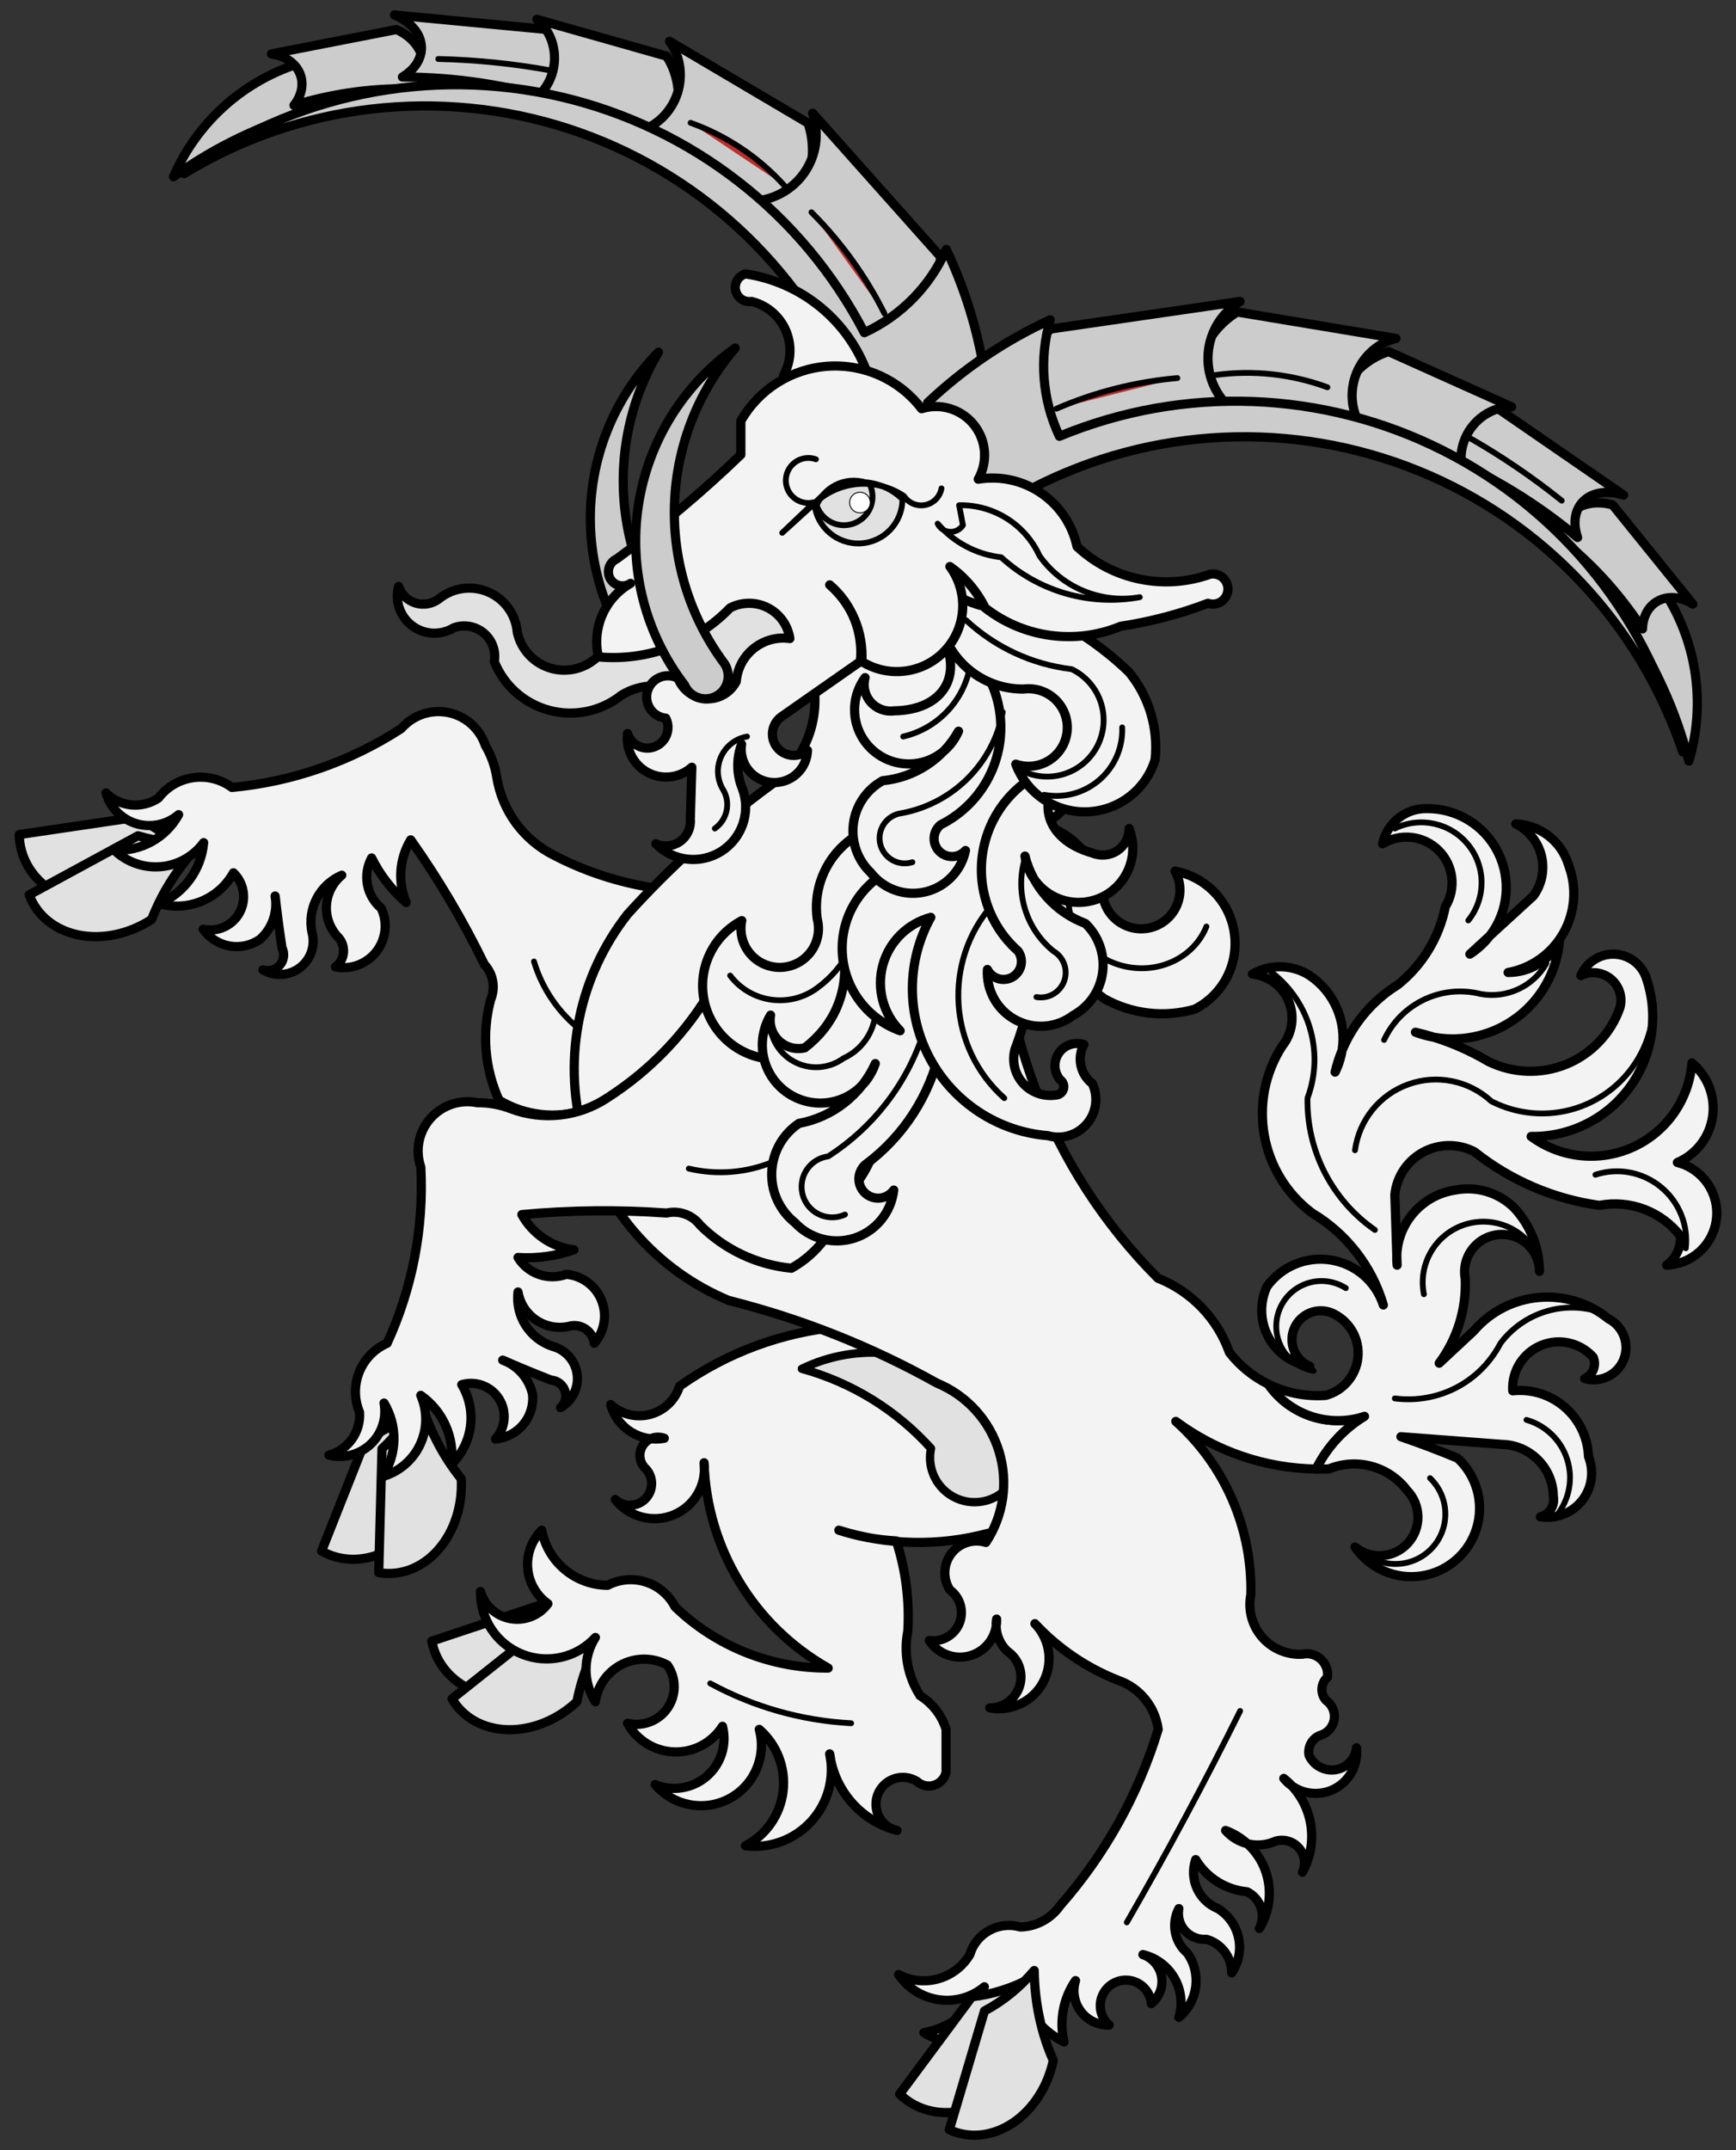 <?xml version="1.0" encoding="UTF-8" standalone="no"?>
<!DOCTYPE svg PUBLIC "-//W3C//DTD SVG 1.1//EN" "http://www.w3.org/Graphics/SVG/1.1/DTD/svg11.dtd">
<svg xmlns:dc="http://purl.org/dc/elements/1.1/" version="1.1" xmlns:xl="http://www.w3.org/1999/xlink" xmlns="http://www.w3.org/2000/svg" viewBox="40.5 63 283.5 351" width="283.5" height="351">
  <rect x="40.5" y="63" width="283.5" height="351" fill="#333333" stroke="none"/>
  <defs>
    <clipPath id="artboard_clip_path">
      <path d="M 40.5 63 L 324 63 L 324 386.328 L 324 414 L 40.5 414 Z"/>
    </clipPath>
  </defs>
  <g id="Yale_Rampant_(6)" stroke="none" stroke-opacity="1" stroke-dasharray="none" fill="none" fill-opacity="1">
    <title>Yale Rampant (6)</title>
    <g id="Yale_Rampant_(6)_Layer_2" clip-path="url(#artboard_clip_path)">
      <title>Layer 2</title>
      <g id="Graphic_45"/>
      <g id="Group_796">
        <g id="Graphic_795">
          <title>path27</title>
          <path d="M 129.784 324.657 L 111.012 330.903 C 111.692 334.516 114.208 337.5 117.86 339.025 C 121.511 340.55 125.908 340.453 129.827 338.761 C 132.221 334.546 135.607 330.774 139.731 327.727 C 136.153 327.325 132.771 326.282 129.784 324.657 Z" fill="#e1e1e1"/>
          <path d="M 129.784 324.657 L 111.012 330.903 C 111.692 334.516 114.208 337.5 117.86 339.025 C 121.511 340.55 125.908 340.453 129.827 338.761 C 132.221 334.546 135.607 330.774 139.731 327.727 C 136.153 327.325 132.771 326.282 129.784 324.657 Z" stroke="black" stroke-linecap="round" stroke-linejoin="round" stroke-width="1.5"/>
        </g>
        <g id="Graphic_794">
          <title>path32</title>
          <path d="M 130.145 327.731 L 114.318 340.315 C 116.124 343.417 119.473 345.272 123.431 345.363 C 127.39 345.455 131.537 343.773 134.715 340.786 C 135.637 336.016 137.642 331.298 140.581 326.984 C 137.051 327.904 133.504 328.158 130.145 327.731 Z" fill="#e1e1e1"/>
          <path d="M 130.145 327.731 L 114.318 340.315 C 116.124 343.417 119.473 345.272 123.431 345.363 C 127.39 345.455 131.537 343.773 134.715 340.786 C 135.637 336.016 137.642 331.298 140.581 326.984 C 137.051 327.904 133.504 328.158 130.145 327.731 Z" stroke="black" stroke-linecap="round" stroke-linejoin="round" stroke-width="1.5"/>
        </g>
        <g id="Graphic_793">
          <title>path37</title>
          <path d="M 205.004 284.285 C 187.552 276.265 167.146 278.17 151.48 289.283 C 150.776 291.538 148.965 293.274 146.683 293.884 C 144.401 294.494 141.966 293.892 140.231 292.289 C 141.267 296.122 145.077 298.515 148.981 297.784 C 147.644 297.302 146.152 297.834 145.421 299.054 C 144.691 300.274 144.927 301.84 145.984 302.791 C 147.265 304.189 147.217 306.348 145.875 307.688 C 144.533 309.028 142.374 309.072 140.978 307.788 C 143.232 310.669 147.13 311.694 150.509 310.295 C 153.889 308.897 155.922 305.417 155.481 301.786 C 155.913 315.732 163.597 328.441 175.747 335.302 C 166.423 335.359 157.446 331.768 150.733 325.298 C 149.747 323.367 148.029 321.91 145.963 321.252 C 143.897 320.594 141.654 320.789 139.733 321.794 C 134.454 321.759 129.941 317.984 128.973 312.795 C 127.327 314.434 126.489 316.716 126.683 319.031 C 126.877 321.346 128.083 323.457 129.978 324.8 C 128.568 326.716 126.189 327.662 123.848 327.237 C 121.507 326.812 119.614 325.089 118.969 322.799 C 118.884 327.29 121.587 331.364 125.758 333.033 C 129.928 334.701 134.696 333.614 137.732 330.304 C 135.694 333.508 135.694 337.602 137.732 340.806 C 138.078 338.195 139.685 335.921 142.03 334.722 C 144.376 333.524 147.16 333.554 149.479 334.804 C 150.956 336.901 150.975 339.695 149.527 341.812 C 148.079 343.93 145.469 344.925 142.979 344.31 C 144.509 347.106 147.404 348.885 150.591 348.987 C 153.777 349.09 156.78 347.5 158.487 344.808 C 159.247 347.793 158.254 350.952 155.922 352.965 C 153.591 354.979 150.321 355.501 147.478 354.314 C 150.478 357.824 155.511 358.784 159.592 356.623 C 163.672 354.462 165.708 349.759 164.489 345.306 C 167.376 347.822 168.833 351.602 168.383 355.406 C 167.933 359.209 165.634 362.544 162.24 364.318 C 166.248 364.8 170.243 363.32 172.971 360.344 C 175.699 357.367 176.825 353.259 175.996 349.307 C 176.776 355.325 181.126 360.27 186.996 361.81 C 185.291 361.436 183.971 360.087 183.634 358.374 C 183.297 356.661 184.008 354.912 185.445 353.921 C 186.881 352.929 188.769 352.885 190.251 353.807 C 191.009 354.496 192.077 354.731 193.054 354.424 C 194.032 354.116 194.773 353.312 195 352.313 L 195 345.306 C 194.288 343.021 192.78 341.067 190.749 339.801 C 188.757 336.688 188.04 332.927 188.748 329.299 C 189.051 324.307 188.415 319.303 186.872 314.546 C 183.681 314.376 180.527 313.787 177.49 312.795 C 185.408 315.281 193.87 315.454 201.882 313.293 C 207.599 315.028 213.798 313.169 217.616 308.574 C 221.434 303.98 222.127 297.544 219.374 292.243 C 216.621 286.941 210.958 283.805 205.004 284.285 Z" fill="#f3f3f3"/>
          <path d="M 205.004 284.285 C 187.552 276.265 167.146 278.17 151.48 289.283 C 150.776 291.538 148.965 293.274 146.683 293.884 C 144.401 294.494 141.966 293.892 140.231 292.289 C 141.267 296.122 145.077 298.515 148.981 297.784 C 147.644 297.302 146.152 297.834 145.421 299.054 C 144.691 300.274 144.927 301.84 145.984 302.791 C 147.265 304.189 147.217 306.348 145.875 307.688 C 144.533 309.028 142.374 309.072 140.978 307.788 C 143.232 310.669 147.13 311.694 150.509 310.295 C 153.889 308.897 155.922 305.417 155.481 301.786 C 155.913 315.732 163.597 328.441 175.747 335.302 C 166.423 335.359 157.446 331.768 150.733 325.298 C 149.747 323.367 148.029 321.91 145.963 321.252 C 143.897 320.594 141.654 320.789 139.733 321.794 C 134.454 321.759 129.941 317.984 128.973 312.795 C 127.327 314.434 126.489 316.716 126.683 319.031 C 126.877 321.346 128.083 323.457 129.978 324.8 C 128.568 326.716 126.189 327.662 123.848 327.237 C 121.507 326.812 119.614 325.089 118.969 322.799 C 118.884 327.29 121.587 331.364 125.758 333.033 C 129.928 334.701 134.696 333.614 137.732 330.304 C 135.694 333.508 135.694 337.602 137.732 340.806 C 138.078 338.195 139.685 335.921 142.03 334.722 C 144.376 333.524 147.16 333.554 149.479 334.804 C 150.956 336.901 150.975 339.695 149.527 341.812 C 148.079 343.93 145.469 344.925 142.979 344.31 C 144.509 347.106 147.404 348.885 150.591 348.987 C 153.777 349.09 156.78 347.5 158.487 344.808 C 159.247 347.793 158.254 350.952 155.922 352.965 C 153.591 354.979 150.321 355.501 147.478 354.314 C 150.478 357.824 155.511 358.784 159.592 356.623 C 163.672 354.462 165.708 349.759 164.489 345.306 C 167.376 347.822 168.833 351.602 168.383 355.406 C 167.933 359.209 165.634 362.544 162.24 364.318 C 166.248 364.8 170.243 363.32 172.971 360.344 C 175.699 357.367 176.825 353.259 175.996 349.307 C 176.776 355.325 181.126 360.27 186.996 361.81 C 185.291 361.436 183.971 360.087 183.634 358.374 C 183.297 356.661 184.008 354.912 185.445 353.921 C 186.881 352.929 188.769 352.885 190.251 353.807 C 191.009 354.496 192.077 354.731 193.054 354.424 C 194.032 354.116 194.773 353.312 195 352.313 L 195 345.306 C 194.288 343.021 192.78 341.067 190.749 339.801 C 188.757 336.688 188.04 332.927 188.748 329.299 C 189.051 324.307 188.415 319.303 186.872 314.546 C 183.681 314.376 180.527 313.787 177.49 312.795 C 185.408 315.281 193.87 315.454 201.882 313.293 C 207.599 315.028 213.798 313.169 217.616 308.574 C 221.434 303.98 222.127 297.544 219.374 292.243 C 216.621 286.941 210.958 283.805 205.004 284.285 Z" stroke="black" stroke-linecap="round" stroke-linejoin="round" stroke-width="1.5"/>
        </g>
        <g id="Graphic_792">
          <title>path42</title>
          <path d="M 156.486 337.803 C 163.574 341.663 171.437 343.885 179.496 344.306" stroke="black" stroke-linecap="round" stroke-linejoin="round" stroke-width=".949"/>
        </g>
        <g id="Graphic_788">
          <title>path74</title>
          <path d="M 63.216 196.345 L 43.644 199.236 C 43.686 202.912 45.646 206.288 48.977 208.424 C 52.309 210.56 56.656 211.227 60.808 210.241 C 63.899 206.506 67.888 203.379 72.478 201.095 C 69.024 200.078 65.875 198.463 63.216 196.345 Z" fill="#e1e1e1"/>
          <path d="M 63.216 196.345 L 43.644 199.236 C 43.686 202.912 45.646 206.288 48.977 208.424 C 52.309 210.56 56.656 211.227 60.808 210.241 C 63.899 206.506 67.888 203.379 72.478 201.095 C 69.024 200.078 65.875 198.463 63.216 196.345 Z" stroke="black" stroke-linecap="round" stroke-linejoin="round" stroke-width="1.5"/>
        </g>
        <g id="Graphic_787">
          <title>path79</title>
          <path d="M 63.037 199.434 L 45.266 209.079 C 46.506 212.447 49.481 214.855 53.364 215.633 C 57.247 216.411 61.622 215.474 65.271 213.085 C 67.007 208.547 69.801 204.248 73.445 200.511 C 69.809 200.804 66.271 200.438 63.037 199.434 Z" fill="#e1e1e1"/>
          <path d="M 63.037 199.434 L 45.266 209.079 C 46.506 212.447 49.481 214.855 53.364 215.633 C 57.247 216.411 61.622 215.474 65.271 213.085 C 67.007 208.547 69.801 204.248 73.445 200.511 C 69.809 200.804 66.271 200.438 63.037 199.434 Z" stroke="black" stroke-linecap="round" stroke-linejoin="round" stroke-width="1.5"/>
        </g>
        <g id="Graphic_786">
          <title>path84</title>
          <path d="M 78.621 205.479 C 80.37 207.167 80.785 209.812 79.635 211.954 C 78.486 214.096 76.053 215.213 73.68 214.688 C 74.699 216.139 76.254 217.126 78.001 217.43 C 79.749 217.735 81.545 217.333 82.996 216.312 C 84.963 214.539 85.882 211.879 85.43 209.27 C 85.748 212.094 86.121 214.911 86.551 217.72 C 87.013 218.652 86.871 219.77 86.191 220.557 C 85.511 221.344 84.425 221.647 83.436 221.325 C 85.348 222.447 87.748 222.299 89.507 220.95 C 91.265 219.601 92.031 217.32 91.442 215.184 C 90.656 211.318 92.689 207.43 96.313 205.871 C 94.86 207.073 93.959 208.816 93.82 210.697 C 93.681 212.577 94.316 214.433 95.577 215.836 C 96.281 216.499 96.656 217.441 96.599 218.407 C 96.543 219.373 96.061 220.265 95.284 220.841 C 97.804 221.336 100.387 220.37 101.965 218.344 C 103.543 216.317 103.845 213.576 102.748 211.254 C 100.348 209.239 99.696 205.813 101.188 203.057 C 102.564 205.839 104.487 208.316 106.84 210.339 C 105.422 207.007 105.695 203.196 107.572 200.1 C 112.132 206.542 116.157 213.346 119.606 220.445 C 121.051 221.997 121.449 224.253 120.621 226.205 C 119.171 231.665 119.657 237.458 121.996 242.6 C 126.193 245.117 131.27 245.709 135.934 244.226 C 145.304 246.905 155.281 242.738 159.961 234.189 C 164.641 225.64 162.775 214.989 155.469 208.54 C 146.943 208.581 138.536 206.549 130.97 202.62 C 126.014 200.133 122.545 195.427 121.637 189.957 C 121.353 188.096 120.714 186.307 119.755 184.688 C 118.847 181.94 116.534 179.89 113.697 179.32 C 110.86 178.75 107.935 179.746 106.035 181.93 C 97.727 187.326 88.234 190.626 78.37 191.546 C 74.571 188.756 69.236 189.524 66.378 193.274 C 63.691 195.089 60.094 194.739 57.807 192.442 C 58.497 194.85 60.368 196.741 62.768 197.458 C 65.169 198.175 67.77 197.62 69.669 195.985 C 67.579 199.79 63.48 202.044 59.148 201.772 C 61.165 203.726 63.928 204.714 66.728 204.481 C 69.527 204.248 72.089 202.817 73.756 200.556 C 73.366 204.961 70.58 208.792 66.509 210.521 C 71.227 211.851 76.241 209.764 78.621 205.479 Z" fill="#f3f3f3"/>
          <path d="M 78.621 205.479 C 80.37 207.167 80.785 209.812 79.635 211.954 C 78.486 214.096 76.053 215.213 73.68 214.688 C 74.699 216.139 76.254 217.126 78.001 217.43 C 79.749 217.735 81.545 217.333 82.996 216.312 C 84.963 214.539 85.882 211.879 85.43 209.27 C 85.748 212.094 86.121 214.911 86.551 217.72 C 87.013 218.652 86.871 219.77 86.191 220.557 C 85.511 221.344 84.425 221.647 83.436 221.325 C 85.348 222.447 87.748 222.299 89.507 220.95 C 91.265 219.601 92.031 217.32 91.442 215.184 C 90.656 211.318 92.689 207.43 96.313 205.871 C 94.86 207.073 93.959 208.816 93.82 210.697 C 93.681 212.577 94.316 214.433 95.577 215.836 C 96.281 216.499 96.656 217.441 96.599 218.407 C 96.543 219.373 96.061 220.265 95.284 220.841 C 97.804 221.336 100.387 220.37 101.965 218.344 C 103.543 216.317 103.845 213.576 102.748 211.254 C 100.348 209.239 99.696 205.813 101.188 203.057 C 102.564 205.839 104.487 208.316 106.84 210.339 C 105.422 207.007 105.695 203.196 107.572 200.1 C 112.132 206.542 116.157 213.346 119.606 220.445 C 121.051 221.997 121.449 224.253 120.621 226.205 C 119.171 231.665 119.657 237.458 121.996 242.6 C 126.193 245.117 131.27 245.709 135.934 244.226 C 145.304 246.905 155.281 242.738 159.961 234.189 C 164.641 225.64 162.775 214.989 155.469 208.54 C 146.943 208.581 138.536 206.549 130.97 202.62 C 126.014 200.133 122.545 195.427 121.637 189.957 C 121.353 188.096 120.714 186.307 119.755 184.688 C 118.847 181.94 116.534 179.89 113.697 179.32 C 110.86 178.75 107.935 179.746 106.035 181.93 C 97.727 187.326 88.234 190.626 78.37 191.546 C 74.571 188.756 69.236 189.524 66.378 193.274 C 63.691 195.089 60.094 194.739 57.807 192.442 C 58.497 194.85 60.368 196.741 62.768 197.458 C 65.169 198.175 67.77 197.62 69.669 195.985 C 67.579 199.79 63.48 202.044 59.148 201.772 C 61.165 203.726 63.928 204.714 66.728 204.481 C 69.527 204.248 72.089 202.817 73.756 200.556 C 73.366 204.961 70.58 208.792 66.509 210.521 C 71.227 211.851 76.241 209.764 78.621 205.479 Z" stroke="black" stroke-linecap="round" stroke-linejoin="round" stroke-width="1.5"/>
        </g>
        <g id="Graphic_785">
          <title>path97</title>
          <path d="M 127.7 219.953 C 130.476 229.2 138.845 235.643 148.494 235.961" stroke="black" stroke-linecap="round" stroke-linejoin="round" stroke-width=".949"/>
        </g>
        <g id="Graphic_780">
          <title>path128</title>
          <path d="M 205.499 305.289 C 203.459 308.032 199.785 308.986 196.668 307.581 C 193.551 306.176 191.832 302.791 192.537 299.446 C 186.898 293.185 179.58 288.675 171.453 286.452 C 180.492 282.054 191.247 283.192 199.166 289.384 C 202.126 287.487 205.934 287.553 208.826 289.551 C 211.718 291.549 213.127 295.088 212.4 298.527 C 211.673 301.966 208.952 304.632 205.499 305.289 Z" fill="#e1e1e1"/>
          <path d="M 205.499 305.289 C 203.459 308.032 199.785 308.986 196.668 307.581 C 193.551 306.176 191.832 302.791 192.537 299.446 C 186.898 293.185 179.58 288.675 171.453 286.452 C 180.492 282.054 191.247 283.192 199.166 289.384 C 202.126 287.487 205.934 287.553 208.826 289.551 C 211.718 291.549 213.127 295.088 212.4 298.527 C 211.673 301.966 208.952 304.632 205.499 305.289 Z" stroke="black" stroke-linecap="round" stroke-linejoin="round" stroke-width="1.367"/>
        </g>
        <g id="Graphic_779">
          <title>path136</title>
          <path d="M 203.174 328.53 C 203.24 330.056 203.897 331.498 205.006 332.549 C 206.853 333.8 207.664 336.112 207.003 338.243 C 206.342 340.374 204.364 341.821 202.133 341.806 C 205.591 342.448 209.072 340.812 210.784 337.741 C 212.496 334.669 212.056 330.848 209.692 328.245 C 209.63 328.18 209.567 328.115 209.505 328.05 C 209.569 328.114 209.631 328.179 209.692 328.245 C 213.449 332.223 218.041 335.317 223.138 337.307 C 226.643 338.532 229.158 341.628 229.638 345.31 C 226.418 355.93 220.96 365.736 213.631 374.068 C 212.149 376.208 209.733 377.51 207.131 377.572 C 203.611 376.552 199.928 378.56 198.879 382.072 C 196.492 386.087 191.372 387.52 187.247 385.326 C 188.753 387.563 191.136 389.058 193.806 389.439 C 196.475 389.82 199.181 389.053 201.253 387.327 C 199.336 391.252 195.67 394.034 191.374 394.823 C 194.235 396.593 197.754 396.942 200.908 395.769 C 204.061 394.595 206.496 392.031 207.505 388.821 C 208.699 392.104 211.122 394.795 214.263 396.326 C 213.449 392.876 214.131 389.243 216.139 386.322 C 215.602 388.046 215.93 389.924 217.02 391.364 C 218.111 392.804 219.829 393.628 221.635 393.578 C 220.205 392.348 219.777 390.312 220.591 388.611 C 221.406 386.91 223.26 385.966 225.115 386.308 C 226.97 386.651 228.364 388.195 228.517 390.075 C 229.834 389.019 230.474 387.33 230.187 385.667 C 229.901 384.003 228.733 382.626 227.139 382.072 C 229.318 382.587 231.186 383.982 232.299 385.925 C 233.413 387.867 233.673 390.184 233.017 392.325 C 236.152 389.723 236.753 385.145 234.395 381.822 C 232.296 380.023 231.724 377.01 233.017 374.566 C 232.771 375.864 233.145 377.201 234.028 378.183 C 234.91 379.165 236.201 379.679 237.517 379.573 C 239.973 380.265 241.663 382.516 241.643 385.068 C 242.786 383.391 243.192 381.32 242.767 379.336 C 242.341 377.351 241.122 375.628 239.393 374.566 C 236.246 373.289 234.651 369.771 235.765 366.563 C 237.567 369.547 240.679 371.498 244.15 371.818 C 245.22 372.341 246.034 373.271 246.41 374.4 C 246.786 375.529 246.693 376.762 246.151 377.821 C 248.929 373.341 248.11 367.515 244.204 363.975 C 242.827 363.631 241.587 362.878 240.647 361.814 C 241.96 362.3 243.168 363.034 244.204 363.975 C 245.73 364.355 247.34 364.211 248.775 363.566 C 250.159 363.146 251.662 363.576 252.615 364.665 C 253.568 365.754 253.795 367.3 253.194 368.617 C 255.723 364.051 255.035 358.378 251.487 354.549 C 250.988 354.2 250.54 353.784 250.153 353.313 C 250.628 353.691 251.074 354.104 251.487 354.549 C 253.649 356.063 256.498 356.171 258.769 354.826 C 261.04 353.481 262.313 350.931 262.024 348.307 C 261.83 350.13 260.44 351.597 258.63 351.89 C 256.821 352.183 255.039 351.229 254.279 349.561 C 254.013 348.199 254.741 346.839 256.022 346.306 C 257.236 345.986 258.154 344.989 258.37 343.751 C 258.586 342.514 258.061 341.265 257.027 340.552 C 256.066 339.445 256.177 337.77 257.276 336.8 C 257.422 335.697 257.019 334.592 256.195 333.843 C 255.372 333.094 254.234 332.797 253.15 333.047 C 250.641 333.17 248.216 332.127 246.578 330.222 C 244.941 328.317 244.275 325.763 244.773 323.301 C 245.022 312.539 240.543 302.208 232.519 295.032 C 239.154 299.969 247.175 302.692 255.444 302.813 C 257.206 299.255 259.941 296.27 263.332 294.205 C 257.51 296.141 251.109 294.004 247.619 288.958 C 245.137 287.737 242.966 285.967 241.269 283.783 C 239.31 278.244 235.054 273.822 229.593 271.653 C 211.953 253.994 202.649 229.67 204.001 204.746 C 208.181 188.591 209.952 171.906 209.256 155.233 C 203.393 148.061 193.513 145.596 184.968 149.175 C 176.424 152.753 171.248 161.523 172.246 170.733 C 175.385 178.128 172.874 186.711 166.243 191.248 C 157.8 197.446 150.006 204.483 142.981 212.252 C 135.096 222.317 132.368 235.489 135.607 247.858 C 138.846 260.227 147.679 270.372 159.485 275.282 C 171.366 278.269 182.803 282.807 193.499 288.78 C 198.369 290.786 202.088 294.864 203.636 299.898 C 205.185 304.932 204.403 310.395 201.502 314.791 C 199.423 314.152 197.166 314.88 195.852 316.613 C 194.539 318.347 194.447 320.716 195.624 322.545 C 197.326 323.791 197.96 326.036 197.163 327.988 C 196.366 329.94 194.341 331.099 192.254 330.797 C 193.599 332.864 196.074 333.895 198.488 333.393 C 200.903 332.892 202.763 330.961 203.174 328.53 C 203.158 328.119 203.185 327.708 203.254 327.303 C 203.269 327.713 203.243 328.125 203.174 328.53 Z" fill="#f3f3f3"/>
          <path d="M 203.174 328.53 C 203.24 330.056 203.897 331.498 205.006 332.549 C 206.853 333.8 207.664 336.112 207.003 338.243 C 206.342 340.374 204.364 341.821 202.133 341.806 C 205.591 342.448 209.072 340.812 210.784 337.741 C 212.496 334.669 212.056 330.848 209.692 328.245 C 209.63 328.18 209.567 328.115 209.505 328.05 C 209.569 328.114 209.631 328.179 209.692 328.245 C 213.449 332.223 218.041 335.317 223.138 337.307 C 226.643 338.532 229.158 341.628 229.638 345.31 C 226.418 355.93 220.96 365.736 213.631 374.068 C 212.149 376.208 209.733 377.51 207.131 377.572 C 203.611 376.552 199.928 378.56 198.879 382.072 C 196.492 386.087 191.372 387.52 187.247 385.326 C 188.753 387.563 191.136 389.058 193.806 389.439 C 196.475 389.82 199.181 389.053 201.253 387.327 C 199.336 391.252 195.67 394.034 191.374 394.823 C 194.235 396.593 197.754 396.942 200.908 395.769 C 204.061 394.595 206.496 392.031 207.505 388.821 C 208.699 392.104 211.122 394.795 214.263 396.326 C 213.449 392.876 214.131 389.243 216.139 386.322 C 215.602 388.046 215.93 389.924 217.02 391.364 C 218.111 392.804 219.829 393.628 221.635 393.578 C 220.205 392.348 219.777 390.312 220.591 388.611 C 221.406 386.91 223.26 385.966 225.115 386.308 C 226.97 386.651 228.364 388.195 228.517 390.075 C 229.834 389.019 230.474 387.33 230.187 385.667 C 229.901 384.003 228.733 382.626 227.139 382.072 C 229.318 382.587 231.186 383.982 232.299 385.925 C 233.413 387.867 233.673 390.184 233.017 392.325 C 236.152 389.723 236.753 385.145 234.395 381.822 C 232.296 380.023 231.724 377.01 233.017 374.566 C 232.771 375.864 233.145 377.201 234.028 378.183 C 234.91 379.165 236.201 379.679 237.517 379.573 C 239.973 380.265 241.663 382.516 241.643 385.068 C 242.786 383.391 243.192 381.32 242.767 379.336 C 242.341 377.351 241.122 375.628 239.393 374.566 C 236.246 373.289 234.651 369.771 235.765 366.563 C 237.567 369.547 240.679 371.498 244.15 371.818 C 245.22 372.341 246.034 373.271 246.41 374.4 C 246.786 375.529 246.693 376.762 246.151 377.821 C 248.929 373.341 248.11 367.515 244.204 363.975 C 242.827 363.631 241.587 362.878 240.647 361.814 C 241.96 362.3 243.168 363.034 244.204 363.975 C 245.73 364.355 247.34 364.211 248.775 363.566 C 250.159 363.146 251.662 363.576 252.615 364.665 C 253.568 365.754 253.795 367.3 253.194 368.617 C 255.723 364.051 255.035 358.378 251.487 354.549 C 250.988 354.2 250.54 353.784 250.153 353.313 C 250.628 353.691 251.074 354.104 251.487 354.549 C 253.649 356.063 256.498 356.171 258.769 354.826 C 261.04 353.481 262.313 350.931 262.024 348.307 C 261.83 350.13 260.44 351.597 258.63 351.89 C 256.821 352.183 255.039 351.229 254.279 349.561 C 254.013 348.199 254.741 346.839 256.022 346.306 C 257.236 345.986 258.154 344.989 258.37 343.751 C 258.586 342.514 258.061 341.265 257.027 340.552 C 256.066 339.445 256.177 337.77 257.276 336.8 C 257.422 335.697 257.019 334.592 256.195 333.843 C 255.372 333.094 254.234 332.797 253.15 333.047 C 250.641 333.17 248.216 332.127 246.578 330.222 C 244.941 328.317 244.275 325.763 244.773 323.301 C 245.022 312.539 240.543 302.208 232.519 295.032 C 239.154 299.969 247.175 302.692 255.444 302.813 C 257.206 299.255 259.941 296.27 263.332 294.205 C 257.51 296.141 251.109 294.004 247.619 288.958 C 245.137 287.737 242.966 285.967 241.269 283.783 C 239.31 278.244 235.054 273.822 229.593 271.653 C 211.953 253.994 202.649 229.67 204.001 204.746 C 208.181 188.591 209.952 171.906 209.256 155.233 C 203.393 148.061 193.513 145.596 184.968 149.175 C 176.424 152.753 171.248 161.523 172.246 170.733 C 175.385 178.128 172.874 186.711 166.243 191.248 C 157.8 197.446 150.006 204.483 142.981 212.252 C 135.096 222.317 132.368 235.489 135.607 247.858 C 138.846 260.227 147.679 270.372 159.485 275.282 C 171.366 278.269 182.803 282.807 193.499 288.78 C 198.369 290.786 202.088 294.864 203.636 299.898 C 205.185 304.932 204.403 310.395 201.502 314.791 C 199.423 314.152 197.166 314.88 195.852 316.613 C 194.539 318.347 194.447 320.716 195.624 322.545 C 197.326 323.791 197.96 326.036 197.163 327.988 C 196.366 329.94 194.341 331.099 192.254 330.797 C 193.599 332.864 196.074 333.895 198.488 333.393 C 200.903 332.892 202.763 330.961 203.174 328.53 C 203.158 328.119 203.185 327.708 203.254 327.303 C 203.269 327.713 203.243 328.125 203.174 328.53 Z" stroke="black" stroke-linecap="round" stroke-linejoin="round" stroke-width="1.5"/>
        </g>
        <g id="Graphic_778">
          <title>path141</title>
          <path d="M 224.513 376.819 C 231.042 365.511 237.214 354.001 243.02 342.306" stroke="black" stroke-linecap="round" stroke-linejoin="round" stroke-width=".949"/>
        </g>
        <g id="Graphic_777">
          <title>path149</title>
          <path d="M 199.217 388.963 L 187.421 404.847 C 190.051 407.416 193.824 408.418 197.69 407.573 C 201.555 406.727 205.101 404.126 207.341 400.492 C 206.884 395.666 207.494 390.634 209.125 385.773 C 205.963 387.496 202.595 388.581 199.217 388.963 Z" fill="#e1e1e1"/>
          <path d="M 199.217 388.963 L 187.421 404.847 C 190.051 407.416 193.824 408.418 197.69 407.573 C 201.555 406.727 205.101 404.126 207.341 400.492 C 206.884 395.666 207.494 390.634 209.125 385.773 C 205.963 387.496 202.595 388.581 199.217 388.963 Z" stroke="black" stroke-linecap="round" stroke-linejoin="round" stroke-width="1.5"/>
        </g>
        <g id="Graphic_776">
          <title>path154</title>
          <path d="M 201.275 391.274 L 195.528 410.66 C 198.787 412.165 202.594 411.764 205.889 409.568 C 209.184 407.373 211.616 403.617 212.507 399.347 C 210.525 394.911 209.462 389.896 209.395 384.676 C 207.032 387.455 204.271 389.698 201.275 391.274 Z" fill="#e1e1e1"/>
          <path d="M 201.275 391.274 L 195.528 410.66 C 198.787 412.165 202.594 411.764 205.889 409.568 C 209.184 407.373 211.616 403.617 212.507 399.347 C 210.525 394.911 209.462 389.896 209.395 384.676 C 207.032 387.455 204.271 389.698 201.275 391.274 Z" stroke="black" stroke-linecap="round" stroke-linejoin="round" stroke-width="1.5"/>
        </g>
        <g id="Graphic_775">
          <title>path162</title>
          <path d="M 247.618 288.953 C 251.106 294.002 257.507 296.143 263.331 294.209 C 259.94 296.274 257.205 299.259 255.443 302.817 C 256.137 302.826 256.831 302.817 257.524 302.79 C 262.08 300.927 267.319 302.366 270.285 306.293 C 272.605 308.69 272.653 312.48 270.395 314.934 C 268.136 317.389 264.355 317.655 261.774 315.542 C 264.198 319.073 268.43 320.904 272.663 320.253 C 276.896 319.603 280.382 316.586 281.634 312.49 C 282.886 308.395 281.683 303.944 278.537 301.038 C 275.491 299.769 272.403 298.6 269.28 297.534 L 285.784 298.788 C 290.418 298.889 294.132 302.655 294.17 307.289 C 294.463 308.78 293.536 310.238 292.062 310.606 C 294.63 311.011 297.217 310.008 298.84 307.978 C 300.463 305.949 300.873 303.205 299.914 300.789 C 299.802 297.683 298.406 294.764 296.059 292.726 C 293.713 290.688 290.627 289.715 287.536 290.038 C 287.35 286.841 289.201 283.874 292.155 282.637 C 295.108 281.399 298.521 282.159 300.67 284.534 C 300.953 285.181 300.966 285.914 300.708 286.571 C 300.449 287.228 299.94 287.756 299.292 288.037 C 301.902 288.797 304.661 287.448 305.665 284.922 C 306.669 282.396 305.588 279.521 303.169 278.282 C 296.503 272.875 286.742 273.762 281.16 280.283 L 275.531 285.53 C 278.478 281.564 279.978 276.709 279.782 271.773 C 279.349 269.502 280.233 267.18 282.067 265.772 C 283.901 264.365 286.373 264.111 288.455 265.117 C 290.537 266.123 291.874 268.216 291.911 270.528 C 291.878 266.656 290.382 262.939 287.723 260.124 C 285.197 257.662 281.625 256.596 278.163 257.269 C 272.836 258.052 268.82 262.516 268.604 267.896 L 268.657 269.523 C 268.6 268.983 268.582 268.439 268.604 267.896 L 268.284 258.025 C 268.583 255.082 270.322 252.478 272.926 251.074 C 275.531 249.67 278.662 249.649 281.285 251.018 C 287.175 255.702 294.213 258.724 301.666 259.768 C 306.676 258.808 311.8 260.743 314.925 264.774 C 315.04 266.639 314.191 268.431 312.675 269.523 C 316.904 269.36 320.37 266.114 320.81 261.905 C 321.25 257.697 318.53 253.804 314.427 252.77 C 317.51 251.452 319.686 248.625 320.17 245.307 C 320.655 241.99 319.379 238.659 316.801 236.514 C 316.337 242.496 312.664 247.755 307.207 250.25 C 301.75 252.745 295.369 252.082 290.542 248.519 C 296.932 248.62 302.968 245.591 306.706 240.407 C 310.444 235.223 311.411 228.539 309.296 222.508 C 308.49 220.303 306.415 218.816 304.068 218.761 C 301.72 218.706 299.578 220.094 298.669 222.259 C 300.266 221.459 302.184 221.675 303.563 222.81 C 304.943 223.944 305.523 225.785 305.045 227.506 C 303.58 231.701 300.382 235.065 296.267 236.741 C 292.151 238.416 287.514 238.243 283.534 236.265 C 280.745 234.614 277.772 233.292 274.678 232.326 C 273.647 232.144 272.635 231.87 271.654 231.508 C 272.672 231.743 273.68 232.015 274.678 232.326 C 279.489 233.176 284.437 231.979 288.328 229.022 C 292.218 226.066 294.697 221.619 295.166 216.755 C 293.504 219.834 290.288 221.753 286.789 221.753 C 290.604 221.049 293.912 218.69 295.819 215.311 C 297.726 211.933 298.037 207.882 296.669 204.252 C 295.533 200.384 292.062 197.668 288.034 197.494 C 290.132 198.523 291.666 200.429 292.223 202.698 C 292.779 204.968 292.3 207.367 290.915 209.25 L 283.81 215.75 C 282.901 216.934 281.794 217.951 280.538 218.756 L 283.81 215.75 C 286.826 211.83 287.334 206.531 285.118 202.109 C 282.902 197.688 278.351 194.924 273.406 194.995 C 269.967 194.978 266.99 197.383 266.283 200.749 C 269.223 198.952 273.01 199.403 275.446 201.839 C 277.882 204.275 278.333 208.062 276.536 211.002 C 275.534 216.033 272.788 220.549 268.782 223.753 C 264.695 226.285 261.507 230.036 259.667 234.478 C 259.468 235.708 259.084 236.901 258.529 238.017 C 258.812 236.808 259.192 235.625 259.667 234.478 C 260.438 229.728 258.384 224.962 254.403 222.259 C 251.569 220.427 247.948 220.331 245.021 222.01 C 247.657 222.291 249.929 223.989 250.945 226.437 C 251.96 228.886 251.557 231.694 249.894 233.757 C 244.119 242.719 246.25 254.621 254.776 261.022 C 260.409 264.378 264.564 269.74 266.408 276.032 C 265.16 272.162 261.842 269.321 257.825 268.686 C 253.808 268.051 249.776 269.729 247.395 273.027 C 246.174 275.665 246.267 278.724 247.645 281.284 C 249.024 283.844 251.528 285.604 254.403 286.036 C 252.797 285.375 251.685 283.883 251.511 282.155 C 251.337 280.427 252.129 278.743 253.571 277.775 C 255.013 276.807 256.87 276.711 258.404 277.526 C 261.031 278.871 262.562 281.692 262.257 284.628 C 261.951 287.563 259.873 290.009 257.026 290.785 C 253.783 291.024 250.534 290.392 247.618 288.953 Z" fill="#f3f3f3"/>
          <path d="M 247.618 288.953 C 251.106 294.002 257.507 296.143 263.331 294.209 C 259.94 296.274 257.205 299.259 255.443 302.817 C 256.137 302.826 256.831 302.817 257.524 302.79 C 262.08 300.927 267.319 302.366 270.285 306.293 C 272.605 308.69 272.653 312.48 270.395 314.934 C 268.136 317.389 264.355 317.655 261.774 315.542 C 264.198 319.073 268.43 320.904 272.663 320.253 C 276.896 319.603 280.382 316.586 281.634 312.49 C 282.886 308.395 281.683 303.944 278.537 301.038 C 275.491 299.769 272.403 298.6 269.28 297.534 L 285.784 298.788 C 290.418 298.889 294.132 302.655 294.17 307.289 C 294.463 308.78 293.536 310.238 292.062 310.606 C 294.63 311.011 297.217 310.008 298.84 307.978 C 300.463 305.949 300.873 303.205 299.914 300.789 C 299.802 297.683 298.406 294.764 296.059 292.726 C 293.713 290.688 290.627 289.715 287.536 290.038 C 287.35 286.841 289.201 283.874 292.155 282.637 C 295.108 281.399 298.521 282.159 300.67 284.534 C 300.953 285.181 300.966 285.914 300.708 286.571 C 300.449 287.228 299.94 287.756 299.292 288.037 C 301.902 288.797 304.661 287.448 305.665 284.922 C 306.669 282.396 305.588 279.521 303.169 278.282 C 296.503 272.875 286.742 273.762 281.16 280.283 L 275.531 285.53 C 278.478 281.564 279.978 276.709 279.782 271.773 C 279.349 269.502 280.233 267.18 282.067 265.772 C 283.901 264.365 286.373 264.111 288.455 265.117 C 290.537 266.123 291.874 268.216 291.911 270.528 C 291.878 266.656 290.382 262.939 287.723 260.124 C 285.197 257.662 281.625 256.596 278.163 257.269 C 272.836 258.052 268.82 262.516 268.604 267.896 L 268.657 269.523 C 268.6 268.983 268.582 268.439 268.604 267.896 L 268.284 258.025 C 268.583 255.082 270.322 252.478 272.926 251.074 C 275.531 249.67 278.662 249.649 281.285 251.018 C 287.175 255.702 294.213 258.724 301.666 259.768 C 306.676 258.808 311.8 260.743 314.925 264.774 C 315.04 266.639 314.191 268.431 312.675 269.523 C 316.904 269.36 320.37 266.114 320.81 261.905 C 321.25 257.697 318.53 253.804 314.427 252.77 C 317.51 251.452 319.686 248.625 320.17 245.307 C 320.655 241.99 319.379 238.659 316.801 236.514 C 316.337 242.496 312.664 247.755 307.207 250.25 C 301.75 252.745 295.369 252.082 290.542 248.519 C 296.932 248.62 302.968 245.591 306.706 240.407 C 310.444 235.223 311.411 228.539 309.296 222.508 C 308.49 220.303 306.415 218.816 304.068 218.761 C 301.72 218.706 299.578 220.094 298.669 222.259 C 300.266 221.459 302.184 221.675 303.563 222.81 C 304.943 223.944 305.523 225.785 305.045 227.506 C 303.58 231.701 300.382 235.065 296.267 236.741 C 292.151 238.416 287.514 238.243 283.534 236.265 C 280.745 234.614 277.772 233.292 274.678 232.326 C 273.647 232.144 272.635 231.87 271.654 231.508 C 272.672 231.743 273.68 232.015 274.678 232.326 C 279.489 233.176 284.437 231.979 288.328 229.022 C 292.218 226.066 294.697 221.619 295.166 216.755 C 293.504 219.834 290.288 221.753 286.789 221.753 C 290.604 221.049 293.912 218.69 295.819 215.311 C 297.726 211.933 298.037 207.882 296.669 204.252 C 295.533 200.384 292.062 197.668 288.034 197.494 C 290.132 198.523 291.666 200.429 292.223 202.698 C 292.779 204.968 292.3 207.367 290.915 209.25 L 283.81 215.75 C 282.901 216.934 281.794 217.951 280.538 218.756 L 283.81 215.75 C 286.826 211.83 287.334 206.531 285.118 202.109 C 282.902 197.688 278.351 194.924 273.406 194.995 C 269.967 194.978 266.99 197.383 266.283 200.749 C 269.223 198.952 273.01 199.403 275.446 201.839 C 277.882 204.275 278.333 208.062 276.536 211.002 C 275.534 216.033 272.788 220.549 268.782 223.753 C 264.695 226.285 261.507 230.036 259.667 234.478 C 259.468 235.708 259.084 236.901 258.529 238.017 C 258.812 236.808 259.192 235.625 259.667 234.478 C 260.438 229.728 258.384 224.962 254.403 222.259 C 251.569 220.427 247.948 220.331 245.021 222.01 C 247.657 222.291 249.929 223.989 250.945 226.437 C 251.96 228.886 251.557 231.694 249.894 233.757 C 244.119 242.719 246.25 254.621 254.776 261.022 C 260.409 264.378 264.564 269.74 266.408 276.032 C 265.16 272.162 261.842 269.321 257.825 268.686 C 253.808 268.051 249.776 269.729 247.395 273.027 C 246.174 275.665 246.267 278.724 247.645 281.284 C 249.024 283.844 251.528 285.604 254.403 286.036 C 252.797 285.375 251.685 283.883 251.511 282.155 C 251.337 280.427 252.129 278.743 253.571 277.775 C 255.013 276.807 256.87 276.711 258.404 277.526 C 261.031 278.871 262.562 281.692 262.257 284.628 C 261.951 287.563 259.873 290.009 257.026 290.785 C 253.783 291.024 250.534 290.392 247.618 288.953 Z" stroke="black" stroke-linecap="round" stroke-linejoin="round" stroke-width="1.5"/>
        </g>
        <g id="Graphic_774">
          <title>path170</title>
          <path d="M 289.786 294.787 C 292.928 295.689 295.415 298.096 296.418 301.207 C 297.421 304.317 296.81 307.724 294.788 310.291" stroke="black" stroke-linecap="round" stroke-linejoin="round" stroke-width=".949"/>
        </g>
        <g id="Graphic_773">
          <title>path175</title>
          <path d="M 291.539 267.775 C 289.267 263.395 284.118 261.354 279.462 262.99 C 274.806 264.626 272.065 269.439 273.032 274.277" stroke="black" stroke-linecap="round" stroke-linejoin="round" stroke-width=".949"/>
        </g>
        <g id="Graphic_772">
          <title>path180</title>
          <path d="M 268.281 291.286 C 275.408 292.197 282.212 288.646 285.541 282.278 C 289.366 277.195 296.043 275.173 302.045 277.281" stroke="black" stroke-linecap="round" stroke-linejoin="round" stroke-width=".949"/>
        </g>
        <g id="Graphic_771">
          <title>path185</title>
          <path d="M 247.522 221.253 C 254.217 225.963 256.888 234.599 254.022 242.266 C 253.867 250.825 257.998 258.897 265.031 263.777" stroke="black" stroke-linecap="round" stroke-linejoin="round" stroke-width=".949"/>
        </g>
        <g id="Graphic_770">
          <title>path190</title>
          <path d="M 261.778 250.772 C 262.444 245.844 265.798 241.697 270.478 240.014 C 275.157 238.332 280.384 239.393 284.036 242.768 C 289.649 245.64 296.349 245.404 301.746 242.145 C 307.144 238.886 310.472 233.067 310.544 226.762" stroke="black" stroke-linecap="round" stroke-linejoin="round" stroke-width=".949"/>
        </g>
        <g id="Graphic_769">
          <title>path195</title>
          <path d="M 315.798 266.772 C 316.231 262.956 314.684 259.176 311.696 256.745 C 308.708 254.314 304.692 253.569 301.043 254.769" stroke="black" stroke-linecap="round" stroke-linejoin="round" stroke-width=".949"/>
        </g>
        <g id="Graphic_768">
          <title>path200</title>
          <path d="M 266.53 232.764 C 269.303 226.808 275.915 223.659 282.287 225.259 C 286.571 226.048 290.885 224.039 293.038 220.253" stroke="black" stroke-linecap="round" stroke-linejoin="round" stroke-width=".949"/>
        </g>
        <g id="Graphic_767">
          <title>path205</title>
          <path d="M 255.029 286.784 C 252.085 286.266 249.743 284.025 249.096 281.106 C 248.449 278.188 249.624 275.168 252.073 273.453 C 254.521 271.739 257.761 271.669 260.282 273.275" stroke="black" stroke-linecap="round" stroke-linejoin="round" stroke-width=".949"/>
        </g>
        <g id="Graphic_766">
          <title>path210</title>
          <path d="M 263.031 316.298 C 266.361 319.208 271.405 318.928 274.393 315.669 C 277.381 312.409 277.222 307.36 274.034 304.295" stroke="black" stroke-linecap="round" stroke-linejoin="round" stroke-width=".949"/>
        </g>
        <g id="Graphic_765">
          <title>path215</title>
          <path d="M 268.278 198.249 C 272.419 196.222 277.413 197.34 280.294 200.941 C 283.174 204.542 283.169 209.66 280.282 213.255" stroke="black" stroke-linecap="round" stroke-linejoin="round" stroke-width=".949"/>
        </g>
        <g id="Graphic_751">
          <title>path297</title>
          <path d="M 100.295 297.806 L 93.013 316.202 C 96.218 318.003 100.121 317.994 103.637 316.177 C 107.152 314.36 109.904 310.929 111.126 306.84 C 109.436 302.296 108.723 297.278 109.041 292.16 C 106.432 294.643 103.459 296.563 100.295 297.806 Z" fill="#e1e1e1"/>
          <path d="M 100.295 297.806 L 93.013 316.202 C 96.218 318.003 100.121 317.994 103.637 316.177 C 107.152 314.36 109.904 310.929 111.126 306.84 C 109.436 302.296 108.723 297.278 109.041 292.16 C 106.432 294.643 103.459 296.563 100.295 297.806 Z" stroke="black" stroke-linecap="round" stroke-linejoin="round" stroke-width="1.5"/>
        </g>
        <g id="Graphic_750">
          <title>path302</title>
          <path d="M 102.882 299.506 L 102.348 319.719 C 105.885 320.329 109.458 318.956 112.073 315.983 C 114.688 313.009 116.065 308.752 115.82 304.397 C 112.758 300.624 110.432 296.056 109.017 291.031 C 107.454 294.327 105.368 297.208 102.882 299.506 Z" fill="#e1e1e1"/>
          <path d="M 102.882 299.506 L 102.348 319.719 C 105.885 320.329 109.458 318.956 112.073 315.983 C 114.688 313.009 116.065 308.752 115.82 304.397 C 112.758 300.624 110.432 296.056 109.017 291.031 C 107.454 294.327 105.368 297.208 102.882 299.506 Z" stroke="black" stroke-linecap="round" stroke-linejoin="round" stroke-width="1.5"/>
        </g>
        <g id="Graphic_749">
          <title>path307</title>
          <path d="M 115.908 289.033 C 118.245 288.361 120.742 289.325 122.023 291.391 C 123.303 293.458 123.054 296.123 121.413 297.916 C 123.179 297.759 124.811 296.906 125.948 295.545 C 127.086 294.184 127.636 292.427 127.477 290.66 C 126.925 288.07 125.082 285.944 122.595 285.031 C 125.2 286.168 127.827 287.253 130.474 288.286 C 131.512 288.352 132.41 289.033 132.751 290.016 C 133.093 290.998 132.812 292.09 132.039 292.785 C 133.966 291.691 135.038 289.538 134.749 287.34 C 134.46 285.143 132.868 283.34 130.723 282.781 C 126.982 281.529 124.632 277.825 125.094 273.907 C 125.408 275.766 126.467 277.417 128.026 278.478 C 129.586 279.539 131.51 279.918 133.355 279.527 C 134.282 279.248 135.285 279.395 136.093 279.927 C 136.902 280.459 137.433 281.322 137.544 282.283 C 139.232 280.348 139.688 277.628 138.721 275.248 C 137.755 272.869 135.532 271.236 132.973 271.025 C 130.027 272.096 126.735 270.948 125.094 268.278 C 128.192 268.477 131.298 268.05 134.227 267.024 C 130.632 266.586 127.468 264.445 125.726 261.27 C 133.584 260.542 141.489 260.459 149.362 261.021 C 151.428 260.546 153.581 261.33 154.857 263.022 C 158.861 267.008 164.121 269.484 169.743 270.029 C 174.022 267.653 177.073 263.553 178.12 258.772 C 185.126 251.996 186.505 241.272 181.441 232.945 C 176.378 224.618 166.222 220.908 156.983 224.011 C 152.756 231.414 146.792 237.679 139.607 242.267 C 134.975 245.316 129.165 245.967 123.974 244.019 C 122.22 243.334 120.352 242.993 118.469 243.014 C 115.636 242.426 112.704 243.404 110.792 245.576 C 108.879 247.748 108.279 250.78 109.221 253.516 C 109.74 263.409 107.851 273.281 103.717 282.283 C 99.4 284.178 97.398 289.183 99.217 293.532 C 99.445 296.767 97.344 299.707 94.211 300.54 C 96.642 301.146 99.214 300.471 101.036 298.751 C 102.857 297.03 103.677 294.5 103.21 292.038 C 105.46 295.75 105.363 300.428 102.961 304.043 C 105.662 303.273 107.899 301.374 109.097 298.833 C 110.295 296.293 110.337 293.358 109.212 290.785 C 112.832 293.325 114.757 297.653 114.219 302.042 C 117.73 298.622 118.429 293.237 115.908 289.033 Z" fill="#f3f3f3"/>
          <path d="M 115.908 289.033 C 118.245 288.361 120.742 289.325 122.023 291.391 C 123.303 293.458 123.054 296.123 121.413 297.916 C 123.179 297.759 124.811 296.906 125.948 295.545 C 127.086 294.184 127.636 292.427 127.477 290.66 C 126.925 288.07 125.082 285.944 122.595 285.031 C 125.2 286.168 127.827 287.253 130.474 288.286 C 131.512 288.352 132.41 289.033 132.751 290.016 C 133.093 290.998 132.812 292.09 132.039 292.785 C 133.966 291.691 135.038 289.538 134.749 287.34 C 134.46 285.143 132.868 283.34 130.723 282.781 C 126.982 281.529 124.632 277.825 125.094 273.907 C 125.408 275.766 126.467 277.417 128.026 278.478 C 129.586 279.539 131.51 279.918 133.355 279.527 C 134.282 279.248 135.285 279.395 136.093 279.927 C 136.902 280.459 137.433 281.322 137.544 282.283 C 139.232 280.348 139.688 277.628 138.721 275.248 C 137.755 272.869 135.532 271.236 132.973 271.025 C 130.027 272.096 126.735 270.948 125.094 268.278 C 128.192 268.477 131.298 268.05 134.227 267.024 C 130.632 266.586 127.468 264.445 125.726 261.27 C 133.584 260.542 141.489 260.459 149.362 261.021 C 151.428 260.546 153.581 261.33 154.857 263.022 C 158.861 267.008 164.121 269.484 169.743 270.029 C 174.022 267.653 177.073 263.553 178.12 258.772 C 185.126 251.996 186.505 241.272 181.441 232.945 C 176.378 224.618 166.222 220.908 156.983 224.011 C 152.756 231.414 146.792 237.679 139.607 242.267 C 134.975 245.316 129.165 245.967 123.974 244.019 C 122.22 243.334 120.352 242.993 118.469 243.014 C 115.636 242.426 112.704 243.404 110.792 245.576 C 108.879 247.748 108.279 250.78 109.221 253.516 C 109.74 263.409 107.851 273.281 103.717 282.283 C 99.4 284.178 97.398 289.183 99.217 293.532 C 99.445 296.767 97.344 299.707 94.211 300.54 C 96.642 301.146 99.214 300.471 101.036 298.751 C 102.857 297.03 103.677 294.5 103.21 292.038 C 105.46 295.75 105.363 300.428 102.961 304.043 C 105.662 303.273 107.899 301.374 109.097 298.833 C 110.295 296.293 110.337 293.358 109.212 290.785 C 112.832 293.325 114.757 297.653 114.219 302.042 C 117.73 298.622 118.429 293.237 115.908 289.033 Z" stroke="black" stroke-linecap="round" stroke-linejoin="round" stroke-width="1.5"/>
        </g>
        <g id="Graphic_748">
          <title>path320</title>
          <path d="M 152.983 253.766 C 162.379 255.985 172.143 251.959 177.243 243.762" stroke="black" stroke-linecap="round" stroke-linejoin="round" stroke-width=".949"/>
        </g>
        <g id="Graphic_743">
          <title>path390</title>
          <path d="M 90.1 73.132 C 80.576 75.891 72.778 82.755 68.832 91.852 C 75.742 86.901 83.477 83.219 91.677 80.979 C 93.375 80.158 94.302 78.293 93.931 76.444 C 93.559 74.595 91.983 73.232 90.1 73.132 Z" fill="#ccc"/>
          <path d="M 90.1 73.132 C 80.576 75.891 72.778 82.755 68.832 91.852 C 75.742 86.901 83.477 83.219 91.677 80.979 C 93.375 80.158 94.302 78.293 93.931 76.444 C 93.559 74.595 91.983 73.232 90.1 73.132 Z" stroke="black" stroke-linecap="round" stroke-linejoin="round" stroke-width="1.5"/>
        </g>
        <g id="Graphic_742">
          <title>path395</title>
          <path d="M 105.232 67.821 L 84.819 71.805 C 86.991 72.1 88.709 73.256 89.438 74.915 C 90.168 76.574 89.822 78.535 88.507 80.19 C 95.235 78.131 102.225 77.231 108.999 77.552 C 110.845 73.653 109.279 69.607 105.232 67.821 Z" fill="#ccc"/>
          <path d="M 105.232 67.821 L 84.819 71.805 C 86.991 72.1 88.709 73.256 89.438 74.915 C 90.168 76.574 89.822 78.535 88.507 80.19 C 95.235 78.131 102.225 77.231 108.999 77.552 C 110.845 73.653 109.279 69.607 105.232 67.821 Z" stroke="black" stroke-linecap="round" stroke-linejoin="round" stroke-width="1.5"/>
        </g>
        <g id="Graphic_741">
          <title>path400</title>
          <path d="M 130.836 67.911 L 104.91 65.442 C 107.404 66.468 109.032 68.261 109.291 70.266 C 109.55 72.27 108.407 74.243 106.217 75.572 C 115.038 75.591 123.741 76.928 131.733 79.494 C 135.389 75.954 135.016 71.139 130.836 67.911 Z" fill="#ccc"/>
          <path d="M 130.836 67.911 L 104.91 65.442 C 107.404 66.468 109.032 68.261 109.291 70.266 C 109.55 72.27 108.407 74.243 106.217 75.572 C 115.038 75.591 123.741 76.928 131.733 79.494 C 135.389 75.954 135.016 71.139 130.836 67.911 Z" stroke="black" stroke-linecap="round" stroke-linejoin="round" stroke-width="1.5"/>
        </g>
        <g id="Graphic_740">
          <title>path405</title>
          <path d="M 149.358 72.163 L 128.181 66.159 C 130.092 67.747 131.158 70.228 131.047 72.83 C 130.937 75.432 129.664 77.84 127.624 79.305 C 134.961 80.292 141.986 82.958 148.22 87.12 C 151.838 82.979 152.311 76.761 149.358 72.163 Z" fill="#ccc"/>
          <path d="M 149.358 72.163 L 128.181 66.159 C 130.092 67.747 131.158 70.228 131.047 72.83 C 130.937 75.432 129.664 77.84 127.624 79.305 C 134.961 80.292 141.986 82.958 148.22 87.12 C 151.838 82.979 152.311 76.761 149.358 72.163 Z" stroke="black" stroke-linecap="round" stroke-linejoin="round" stroke-width="1.5"/>
        </g>
        <g id="Graphic_739">
          <title>path410</title>
          <path d="M 172.457 83.099 L 149.831 69.738 C 151.562 72.119 152.056 75.236 151.158 78.121 C 150.26 81.006 148.079 83.309 145.294 84.315 C 153.458 87.717 160.767 92.908 166.719 99.531 C 172.116 96.015 174.501 89.183 172.457 83.099 Z" fill="#ccc"/>
          <path d="M 172.457 83.099 L 149.831 69.738 C 151.562 72.119 152.056 75.236 151.158 78.121 C 150.26 81.006 148.079 83.309 145.294 84.315 C 153.458 87.717 160.767 92.908 166.719 99.531 C 172.116 96.015 174.501 89.183 172.457 83.099 Z" stroke="black" stroke-linecap="round" stroke-linejoin="round" stroke-width="1.5"/>
        </g>
        <g id="Graphic_738">
          <title>path415</title>
          <path d="M 194.062 104.864 L 173.207 81.479 C 174.334 84.768 173.817 88.399 171.816 91.243 C 169.816 94.087 166.573 95.801 163.096 95.852 C 171.113 102.725 177.551 111.248 181.971 120.837 C 189.247 119.004 194.274 112.364 194.062 104.864 Z" fill="#ccc"/>
          <path d="M 194.062 104.864 L 173.207 81.479 C 174.334 84.768 173.817 88.399 171.816 91.243 C 169.816 94.087 166.573 95.801 163.096 95.852 C 171.113 102.725 177.551 111.248 181.971 120.837 C 189.247 119.004 194.274 112.364 194.062 104.864 Z" stroke="black" stroke-linecap="round" stroke-linejoin="round" stroke-width="1.5"/>
        </g>
        <g id="Graphic_737">
          <title>path420</title>
          <path d="M 201.676 126.918 C 198.814 129.973 194.804 131.689 190.618 131.651 C 186.433 131.613 182.455 129.824 179.649 126.718 C 171.147 106.385 154.194 90.776 133.23 83.978 C 112.266 77.181 89.379 79.871 70.564 91.346 C 88.257 78.394 110.724 73.812 132.076 78.802 C 153.429 83.792 171.538 97.856 181.659 117.308 C 187.628 114.56 192.384 109.723 195.031 103.71 C 198.499 111.031 200.743 118.871 201.676 126.918 Z" fill="#ccc"/>
          <path d="M 201.676 126.918 C 198.814 129.973 194.804 131.689 190.618 131.651 C 186.433 131.613 182.455 129.824 179.649 126.718 C 171.147 106.385 154.194 90.776 133.23 83.978 C 112.266 77.181 89.379 79.871 70.564 91.346 C 88.257 78.394 110.724 73.812 132.076 78.802 C 153.429 83.792 171.538 97.856 181.659 117.308 C 187.628 114.56 192.384 109.723 195.031 103.71 C 198.499 111.031 200.743 118.871 201.676 126.918 Z" stroke="black" stroke-linecap="round" stroke-linejoin="round" stroke-width="1.5"/>
        </g>
        <g id="Graphic_736">
          <title>path428</title>
          <path d="M 184.936 114.183 C 181.877 108.067 177.852 102.485 173.015 97.651" fill="#bb2e2d"/>
          <path d="M 184.936 114.183 C 181.877 108.067 177.852 102.485 173.015 97.651" stroke="black" stroke-linecap="round" stroke-linejoin="round" stroke-width=".949"/>
        </g>
        <g id="Graphic_735">
          <title>path433</title>
          <path d="M 168.548 93.25 C 164.373 88.648 159.129 85.145 153.279 83.049" fill="#bb2e2d"/>
          <path d="M 168.548 93.25 C 164.373 88.648 159.129 85.145 153.279 83.049" stroke="black" stroke-linecap="round" stroke-linejoin="round" stroke-width=".949"/>
        </g>
        <g id="Graphic_734">
          <title>path443</title>
          <path d="M 130.699 74.549 C 124.551 73.412 118.321 72.769 112.07 72.629" fill="#bb2e2d"/>
          <path d="M 130.699 74.549 C 124.551 73.412 118.321 72.769 112.07 72.629" stroke="black" stroke-linecap="round" stroke-linejoin="round" stroke-width=".949"/>
        </g>
        <g id="Graphic_733">
          <title>path462</title>
          <path d="M 312.045 159.234 C 317.568 167.471 319.13 177.74 316.305 187.246 C 314.194 179.012 310.635 171.219 305.794 164.232 C 305.02 162.512 305.509 160.487 306.982 159.31 C 308.455 158.132 310.538 158.101 312.045 159.234 Z" fill="#ccc"/>
          <path d="M 312.045 159.234 C 317.568 167.471 319.13 177.74 316.305 187.246 C 314.194 179.012 310.635 171.219 305.794 164.232 C 305.02 162.512 305.509 160.487 306.982 159.31 C 308.455 158.132 310.538 158.101 312.045 159.234 Z" stroke="black" stroke-linecap="round" stroke-linejoin="round" stroke-width="1.5"/>
        </g>
        <g id="Graphic_732">
          <title>path467</title>
          <path d="M 303.868 145.44 L 316.944 161.613 C 315.09 160.442 313.032 160.224 311.406 161.026 C 309.781 161.828 308.786 163.553 308.729 165.666 C 304.899 159.763 300.122 154.581 294.727 150.472 C 295.819 146.299 299.62 144.206 303.868 145.44 Z" fill="#ccc"/>
          <path d="M 303.868 145.44 L 316.944 161.613 C 315.09 160.442 313.032 160.224 311.406 161.026 C 309.781 161.828 308.786 163.553 308.729 165.666 C 304.899 159.763 300.122 154.581 294.727 150.472 C 295.819 146.299 299.62 144.206 303.868 145.44 Z" stroke="black" stroke-linecap="round" stroke-linejoin="round" stroke-width="1.5"/>
        </g>
        <g id="Graphic_731">
          <title>path472</title>
          <path d="M 284.195 129.051 L 305.643 143.824 C 303.074 143.007 300.673 143.334 299.187 144.703 C 297.7 146.073 297.307 148.319 298.13 150.744 C 291.362 145.089 283.835 140.519 276.063 137.347 C 275.539 132.286 278.919 128.836 284.195 129.051 Z" fill="#ccc"/>
          <path d="M 284.195 129.051 L 305.643 143.824 C 303.074 143.007 300.673 143.334 299.187 144.703 C 297.7 146.073 297.307 148.319 298.13 150.744 C 291.362 145.089 283.835 140.519 276.063 137.347 C 275.539 132.286 278.919 128.836 284.195 129.051 Z" stroke="black" stroke-linecap="round" stroke-linejoin="round" stroke-width="1.5"/>
        </g>
        <g id="Graphic_730">
          <title>path477</title>
          <path d="M 267.274 120.402 L 287.356 129.415 C 284.871 129.404 282.46 130.619 280.872 132.683 C 279.284 134.747 278.712 137.41 279.332 139.844 C 273.078 135.884 265.983 133.41 258.531 132.591 C 258.422 127.094 262.056 122.027 267.274 120.402 Z" fill="#ccc"/>
          <path d="M 267.274 120.402 L 287.356 129.415 C 284.871 129.404 282.46 130.619 280.872 132.683 C 279.284 134.747 278.712 137.41 279.332 139.844 C 273.078 135.884 265.983 133.41 258.531 132.591 C 258.422 127.094 262.056 122.027 267.274 120.402 Z" stroke="black" stroke-linecap="round" stroke-linejoin="round" stroke-width="1.5"/>
        </g>
        <g id="Graphic_729">
          <title>path482</title>
          <path d="M 242.55 113.932 L 268.471 118.24 C 265.614 118.951 263.232 121.022 262.066 123.81 C 260.899 126.597 261.089 129.763 262.577 132.323 C 254.135 129.682 245.2 128.96 236.382 130.208 C 234.508 124.046 237.073 117.279 242.55 113.932 Z" fill="#ccc"/>
          <path d="M 242.55 113.932 L 268.471 118.24 C 265.614 118.951 263.232 121.022 262.066 123.81 C 260.899 126.597 261.089 129.763 262.577 132.323 C 254.135 129.682 245.2 128.96 236.382 130.208 C 234.508 124.046 237.073 117.279 242.55 113.932 Z" stroke="black" stroke-linecap="round" stroke-linejoin="round" stroke-width="1.5"/>
        </g>
        <g id="Graphic_728">
          <title>path487</title>
          <path d="M 212.009 116.717 L 243.017 112.209 C 240.039 114.004 238.101 117.118 237.805 120.582 C 237.51 124.047 238.892 127.444 241.523 129.718 C 230.964 129.83 220.554 132.221 211.004 136.725 C 206.608 130.645 207.026 122.327 212.009 116.717 Z" fill="#ccc"/>
          <path d="M 212.009 116.717 L 243.017 112.209 C 240.039 114.004 238.101 117.118 237.805 120.582 C 237.51 124.047 238.892 127.444 241.523 129.718 C 230.964 129.83 220.554 132.221 211.004 136.725 C 206.608 130.645 207.026 122.327 212.009 116.717 Z" stroke="black" stroke-linecap="round" stroke-linejoin="round" stroke-width="1.5"/>
        </g>
        <g id="Graphic_727">
          <title>path492</title>
          <path d="M 192 128.718 C 192.229 132.897 194.198 136.79 197.428 139.451 C 200.659 142.112 204.857 143.299 209.003 142.723 C 228.585 132.613 251.605 131.552 272.034 139.82 C 292.463 148.088 308.266 164.861 315.304 185.745 C 310.075 164.45 295.809 146.499 276.245 136.596 C 256.681 126.694 233.768 125.827 213.511 134.222 C 210.706 128.281 210.171 121.518 212.008 115.21 C 204.646 118.59 197.887 123.153 192 128.718 Z" fill="#ccc"/>
          <path d="M 192 128.718 C 192.229 132.897 194.198 136.79 197.428 139.451 C 200.659 142.112 204.857 143.299 209.003 142.723 C 228.585 132.613 251.605 131.552 272.034 139.82 C 292.463 148.088 308.266 164.861 315.304 185.745 C 310.075 164.45 295.809 146.499 276.245 136.596 C 256.681 126.694 233.768 125.827 213.511 134.222 C 210.706 128.281 210.171 121.518 212.008 115.21 C 204.646 118.59 197.887 123.153 192 128.718 Z" stroke="black" stroke-linecap="round" stroke-linejoin="round" stroke-width="1.5"/>
        </g>
        <g id="Graphic_726">
          <title>path500</title>
          <path d="M 213.01 129.722 C 219.284 127.003 225.956 125.314 232.768 124.72" fill="#bb2e2d"/>
          <path d="M 213.01 129.722 C 219.284 127.003 225.956 125.314 232.768 124.72" stroke="black" stroke-linecap="round" stroke-linejoin="round" stroke-width=".949"/>
        </g>
        <g id="Graphic_725">
          <title>path505</title>
          <path d="M 239.019 124.22 C 245.175 123.379 251.444 124.066 257.273 126.221" fill="#ccc"/>
          <path d="M 239.019 124.22 C 245.175 123.379 251.444 124.066 257.273 126.221" stroke="black" stroke-linecap="round" stroke-linejoin="round" stroke-width=".949"/>
        </g>
        <g id="Graphic_724">
          <title>path515</title>
          <path d="M 280.034 134.224 C 285.475 137.304 290.66 140.817 295.539 144.727" fill="#bb2e2d"/>
          <path d="M 280.034 134.224 C 285.475 137.304 290.66 140.817 295.539 144.727" stroke="black" stroke-linecap="round" stroke-linejoin="round" stroke-width=".949"/>
        </g>
        <g id="Graphic_723">
          <title>path531</title>
          <path d="M 207.698 212.093 C 211.171 217.514 215.624 222.241 220.828 226.031 C 225.329 228.547 230.648 229.163 235.605 227.742 C 240.201 225.415 242.804 220.419 242.077 215.319 C 241.349 210.219 237.452 206.15 232.389 205.202 C 233.667 207.488 233.407 210.325 231.733 212.339 C 230.059 214.354 227.317 215.13 224.836 214.291 C 222.355 213.452 220.646 211.173 220.537 208.556 C 219.827 204.378 217.236 200.758 213.51 198.739 C 209.784 196.721 205.336 196.527 201.449 198.214 C 205.448 201.713 207.729 206.779 207.698 212.093 Z" fill="#f3f3f3"/>
          <path d="M 207.698 212.093 C 211.171 217.514 215.624 222.241 220.828 226.031 C 225.329 228.547 230.648 229.163 235.605 227.742 C 240.201 225.415 242.804 220.419 242.077 215.319 C 241.349 210.219 237.452 206.15 232.389 205.202 C 233.667 207.488 233.407 210.325 231.733 212.339 C 230.059 214.354 227.317 215.13 224.836 214.291 C 222.355 213.452 220.646 211.173 220.537 208.556 C 219.827 204.378 217.236 200.758 213.51 198.739 C 209.784 196.721 205.336 196.527 201.449 198.214 C 205.448 201.713 207.729 206.779 207.698 212.093 Z" stroke="black" stroke-linecap="round" stroke-linejoin="round" stroke-width="1.5"/>
        </g>
        <g id="Graphic_722">
          <title>path536</title>
          <path d="M 215.01 209.751 C 214.94 215.039 218.945 219.711 224.499 220.822 C 230.053 221.933 235.546 219.16 237.516 214.252" stroke="black" stroke-linecap="round" stroke-linejoin="round" stroke-width=".949"/>
        </g>
        <g id="Graphic_721">
          <title>path544</title>
          <path d="M 187.259 212.521 C 185.555 218.73 182.709 224.567 178.867 229.733 C 175.318 233.474 170.423 235.643 165.268 235.76 C 160.188 234.906 156.216 230.91 155.395 225.824 C 154.573 220.739 157.083 215.695 161.636 213.284 C 161.094 215.846 162.187 218.478 164.384 219.903 C 166.582 221.329 169.43 221.255 171.55 219.716 C 173.669 218.177 174.623 215.493 173.948 212.962 C 173.384 208.762 174.781 204.535 177.739 201.5 C 180.696 198.464 184.884 196.957 189.098 197.412 C 186.32 201.942 185.649 207.456 187.259 212.521 Z" fill="#f3f3f3"/>
          <path d="M 187.259 212.521 C 185.555 218.73 182.709 224.567 178.867 229.733 C 175.318 233.474 170.423 235.643 165.268 235.76 C 160.188 234.906 156.216 230.91 155.395 225.824 C 154.573 220.739 157.083 215.695 161.636 213.284 C 161.094 215.846 162.187 218.478 164.384 219.903 C 166.582 221.329 169.43 221.255 171.55 219.716 C 173.669 218.177 174.623 215.493 173.948 212.962 C 173.384 208.762 174.781 204.535 177.739 201.5 C 180.696 198.464 184.884 196.957 189.098 197.412 C 186.32 201.942 185.649 207.456 187.259 212.521 Z" stroke="black" stroke-linecap="round" stroke-linejoin="round" stroke-width="1.5"/>
        </g>
        <g id="Graphic_720">
          <title>path549</title>
          <path d="M 181.248 210.249 C 181.154 215.796 178.469 220.979 173.992 224.255 C 169.498 227.621 163.13 226.727 159.737 222.254" stroke="black" stroke-linecap="round" stroke-linejoin="round" stroke-width=".949"/>
        </g>
        <g id="Graphic_719">
          <title>path557</title>
          <path d="M 178.363 219.137 C 178.967 225.127 176.702 230.378 171.932 234.049 C 170.415 234.401 168.823 233.966 167.697 232.89 C 166.57 231.814 166.062 230.243 166.345 228.711 C 164.473 231.823 164.543 235.73 166.527 238.772 C 168.51 241.813 172.057 243.454 175.659 242.996 C 179.261 242.538 182.284 240.062 183.443 236.62 C 181.142 241.725 176.483 245.375 170.976 246.386 C 168.317 248.168 166.666 251.111 166.532 254.308 C 166.398 257.506 167.797 260.577 170.298 262.574 C 172.785 265.252 176.604 266.237 180.076 265.097 C 183.549 263.957 186.04 260.901 186.457 257.27 C 185.767 258.245 184.583 258.743 183.403 258.555 C 182.224 258.367 181.253 257.525 180.901 256.383 C 180.548 255.242 180.875 254 181.742 253.179 C 194.563 243.729 198.505 226.302 190.999 212.254 C 186.019 212.711 181.448 215.201 178.363 219.137 Z" fill="#f3f3f3"/>
          <path d="M 178.363 219.137 C 178.967 225.127 176.702 230.378 171.932 234.049 C 170.415 234.401 168.823 233.966 167.697 232.89 C 166.57 231.814 166.062 230.243 166.345 228.711 C 164.473 231.823 164.543 235.73 166.527 238.772 C 168.51 241.813 172.057 243.454 175.659 242.996 C 179.261 242.538 182.284 240.062 183.443 236.62 C 181.142 241.725 176.483 245.375 170.976 246.386 C 168.317 248.168 166.666 251.111 166.532 254.308 C 166.398 257.506 167.797 260.577 170.298 262.574 C 172.785 265.252 176.604 266.237 180.076 265.097 C 183.549 263.957 186.04 260.901 186.457 257.27 C 185.767 258.245 184.583 258.743 183.403 258.555 C 182.224 258.367 181.253 257.525 180.901 256.383 C 180.548 255.242 180.875 254 181.742 253.179 C 194.563 243.729 198.505 226.302 190.999 212.254 C 186.019 212.711 181.448 215.201 178.363 219.137 Z" stroke="black" stroke-linecap="round" stroke-linejoin="round" stroke-width="1.5"/>
        </g>
        <g id="Graphic_718">
          <title>path562</title>
          <path d="M 191.253 231.763 C 188.533 240.015 183.057 247.08 175.744 251.771 C 173.797 252.031 172.183 253.407 171.618 255.289 C 171.053 257.17 171.643 259.208 173.125 260.498 C 174.607 261.787 176.707 262.088 178.492 261.268" stroke="black" stroke-linecap="round" stroke-linejoin="round" stroke-width=".949"/>
        </g>
        <g id="Graphic_717">
          <title>path567</title>
          <path d="M 183.495 227.256 C 183.637 230.896 181.559 234.259 178.241 235.761 C 176.029 237.379 173.115 237.674 170.624 236.532 C 168.132 235.39 166.454 232.99 166.236 230.258" stroke="black" stroke-linecap="round" stroke-linejoin="round" stroke-width=".949"/>
        </g>
        <g id="Graphic_716">
          <title>path575</title>
          <path d="M 207.006 199.251 C 210.812 210.656 210.549 223.028 206.259 234.261 C 205.718 236.208 206.199 238.296 207.536 239.811 C 208.873 241.325 210.885 242.061 212.884 241.766 C 213.479 241.754 213.998 241.359 214.169 240.789 C 214.339 240.219 214.122 239.604 213.631 239.267 C 212.595 238.035 212.501 236.265 213.401 234.929 C 214.301 233.594 215.977 233.016 217.508 233.514 C 216.336 235.689 216.921 238.393 218.887 239.89 C 219.902 242.07 219.552 244.643 217.99 246.472 C 216.429 248.302 213.943 249.051 211.63 248.391 C 203.482 247.733 196.224 242.984 192.358 235.781 C 188.492 228.577 188.546 219.904 192.503 212.75 C 188.683 213.771 185.697 216.748 184.665 220.565 C 183.633 224.381 184.712 228.458 187.496 231.264 C 182.195 229.361 178.506 224.522 178.074 218.907 C 177.642 213.291 180.548 207.945 185.495 205.253 C 197.292 197.868 203.035 183.759 199.75 170.235 C 207.762 168.231 215.882 173.102 217.886 181.115 C 219.89 189.127 215.019 197.247 207.006 199.251 Z" fill="#f3f3f3"/>
          <path d="M 207.006 199.251 C 210.812 210.656 210.549 223.028 206.259 234.261 C 205.718 236.208 206.199 238.296 207.536 239.811 C 208.873 241.325 210.885 242.061 212.884 241.766 C 213.479 241.754 213.998 241.359 214.169 240.789 C 214.339 240.219 214.122 239.604 213.631 239.267 C 212.595 238.035 212.501 236.265 213.401 234.929 C 214.301 233.594 215.977 233.016 217.508 233.514 C 216.336 235.689 216.921 238.393 218.887 239.89 C 219.902 242.07 219.552 244.643 217.99 246.472 C 216.429 248.302 213.943 249.051 211.63 248.391 C 203.482 247.733 196.224 242.984 192.358 235.781 C 188.492 228.577 188.546 219.904 192.503 212.75 C 188.683 213.771 185.697 216.748 184.665 220.565 C 183.633 224.381 184.712 228.458 187.496 231.264 C 182.195 229.361 178.506 224.522 178.074 218.907 C 177.642 213.291 180.548 207.945 185.495 205.253 C 197.292 197.868 203.035 183.759 199.75 170.235 C 207.762 168.231 215.882 173.102 217.886 181.115 C 219.89 189.127 215.019 197.247 207.006 199.251 Z" stroke="black" stroke-linecap="round" stroke-linejoin="round" stroke-width="1.5"/>
        </g>
        <g id="Graphic_715">
          <title>path580</title>
          <path d="M 202.503 210.752 C 194.445 220.038 195.336 234.074 204.504 242.266" stroke="black" stroke-linecap="round" stroke-linejoin="round" stroke-width=".949"/>
        </g>
        <g id="Graphic_714">
          <title>path588</title>
          <path d="M 215.382 187.495 C 212.443 190.173 211.144 193.316 211.813 196.134 C 212.482 198.952 215.056 201.176 218.886 202.248 C 220.224 202.816 221.758 202.673 222.967 201.867 C 224.177 201.061 224.899 199.699 224.888 198.246 C 226.124 201.415 225.434 205.012 223.114 207.499 C 220.793 209.986 217.252 210.923 214.005 209.91 C 210.758 208.896 208.379 206.111 207.886 202.746 C 209.171 207.812 212.859 211.926 217.756 213.754 C 219.914 215.824 220.955 218.799 220.56 221.763 C 220.164 224.726 218.38 227.324 215.756 228.756 C 213.034 230.816 209.362 231.104 206.352 229.493 C 203.343 227.882 201.546 224.667 201.75 221.26 C 202.239 222.249 203.243 222.88 204.347 222.891 C 205.45 222.903 206.467 222.292 206.976 221.313 C 207.485 220.333 207.4 219.151 206.756 218.254 C 201.659 213.747 199.588 206.722 201.425 200.17 C 203.262 193.618 208.684 188.694 215.382 187.495 Z" fill="#f3f3f3"/>
          <path d="M 215.382 187.495 C 212.443 190.173 211.144 193.316 211.813 196.134 C 212.482 198.952 215.056 201.176 218.886 202.248 C 220.224 202.816 221.758 202.673 222.967 201.867 C 224.177 201.061 224.899 199.699 224.888 198.246 C 226.124 201.415 225.434 205.012 223.114 207.499 C 220.793 209.986 217.252 210.923 214.005 209.91 C 210.758 208.896 208.379 206.111 207.886 202.746 C 209.171 207.812 212.859 211.926 217.756 213.754 C 219.914 215.824 220.955 218.799 220.56 221.763 C 220.164 224.726 218.38 227.324 215.756 228.756 C 213.034 230.816 209.362 231.104 206.352 229.493 C 203.343 227.882 201.546 224.667 201.75 221.26 C 202.239 222.249 203.243 222.88 204.347 222.891 C 205.45 222.903 206.467 222.292 206.976 221.313 C 207.485 220.333 207.4 219.151 206.756 218.254 C 201.659 213.747 199.588 206.722 201.425 200.17 C 203.262 193.618 208.684 188.694 215.382 187.495 Z" stroke="black" stroke-linecap="round" stroke-linejoin="round" stroke-width="1.5"/>
        </g>
        <g id="Graphic_713">
          <title>path593</title>
          <path d="M 208.002 202.747 C 206.128 208.351 207.924 214.53 212.511 218.255 C 214.214 219.245 214.96 221.315 214.281 223.164 C 213.602 225.014 211.693 226.108 209.754 225.761" stroke="black" stroke-linecap="round" stroke-linejoin="round" stroke-width=".949"/>
        </g>
        <g id="Graphic_712">
          <title>path601</title>
          <path d="M 193.74 165.693 C 195.886 169.041 196.327 172.414 194.951 174.962 C 193.575 177.511 190.514 178.993 186.537 179.037 C 185.098 179.24 183.653 178.705 182.693 177.613 C 181.734 176.521 181.388 175.019 181.775 173.618 C 179.761 176.359 179.496 180.012 181.094 183.015 C 182.692 186.018 185.87 187.839 189.268 187.701 C 192.667 187.562 195.686 185.488 197.033 182.365 C 194.481 186.926 189.853 189.945 184.65 190.444 C 182.03 191.885 180.255 194.489 179.869 197.453 C 179.484 200.418 180.535 203.389 182.7 205.452 C 184.796 208.146 188.268 209.374 191.592 208.597 C 194.916 207.82 197.484 205.18 198.168 201.836 C 197.44 202.665 196.307 203.015 195.238 202.74 C 194.169 202.465 193.345 201.613 193.107 200.535 C 192.869 199.457 193.257 198.337 194.11 197.637 C 200.201 194.603 204.02 188.353 203.941 181.549 C 203.862 174.745 199.899 168.585 193.74 165.693 Z" fill="#f3f3f3"/>
          <path d="M 193.74 165.693 C 195.886 169.041 196.327 172.414 194.951 174.962 C 193.575 177.511 190.514 178.993 186.537 179.037 C 185.098 179.24 183.653 178.705 182.693 177.613 C 181.734 176.521 181.388 175.019 181.775 173.618 C 179.761 176.359 179.496 180.012 181.094 183.015 C 182.692 186.018 185.87 187.839 189.268 187.701 C 192.667 187.562 195.686 185.488 197.033 182.365 C 194.481 186.926 189.853 189.945 184.65 190.444 C 182.03 191.885 180.255 194.489 179.869 197.453 C 179.484 200.418 180.535 203.389 182.7 205.452 C 184.796 208.146 188.268 209.374 191.592 208.597 C 194.916 207.82 197.484 205.18 198.168 201.836 C 197.44 202.665 196.307 203.015 195.238 202.74 C 194.169 202.465 193.345 201.613 193.107 200.535 C 192.869 199.457 193.257 198.337 194.11 197.637 C 200.201 194.603 204.02 188.353 203.941 181.549 C 203.862 174.745 199.899 168.585 193.74 165.693 Z" stroke="black" stroke-linecap="round" stroke-linejoin="round" stroke-width="1.5"/>
        </g>
        <g id="Graphic_711">
          <title>path606</title>
          <path d="M 198.999 171.236 C 198.157 177.123 193.788 181.889 187.997 183.239" stroke="black" stroke-linecap="round" stroke-linejoin="round" stroke-width=".949"/>
        </g>
        <g id="Graphic_710">
          <title>path611</title>
          <path d="M 204.258 179.241 C 202.687 187.624 196.128 194.18 187.745 195.746 C 186.197 195.939 184.892 196.991 184.374 198.462 C 183.857 199.932 184.215 201.57 185.3 202.69 C 186.385 203.81 188.01 204.22 189.496 203.749" stroke="black" stroke-linecap="round" stroke-linejoin="round" stroke-width=".949"/>
        </g>
        <g id="Graphic_709">
          <title>path619</title>
          <path d="M 208.881 162.229 C 214.823 164.707 220.251 168.272 224.888 172.739 C 228.147 176.735 229.677 181.866 229.138 186.994 C 227.645 191.925 223.177 195.356 218.028 195.525 C 212.879 195.694 208.195 192.563 206.382 187.741 C 208.855 188.604 211.604 187.854 213.298 185.856 C 214.991 183.857 215.279 181.023 214.022 178.725 C 212.765 176.427 210.223 175.14 207.627 175.487 C 203.389 175.514 199.375 173.59 196.74 170.271 C 194.105 166.952 193.142 162.606 194.128 158.485 C 198.269 161.816 203.653 163.182 208.881 162.229 Z" fill="#f3f3f3"/>
          <path d="M 208.881 162.229 C 214.823 164.707 220.251 168.272 224.888 172.739 C 228.147 176.735 229.677 181.866 229.138 186.994 C 227.645 191.925 223.177 195.356 218.028 195.525 C 212.879 195.694 208.195 192.563 206.382 187.741 C 208.855 188.604 211.604 187.854 213.298 185.856 C 214.991 183.857 215.279 181.023 214.022 178.725 C 212.765 176.427 210.223 175.14 207.627 175.487 C 203.389 175.514 199.375 173.59 196.74 170.271 C 194.105 166.952 193.142 162.606 194.128 158.485 C 198.269 161.816 203.653 163.182 208.881 162.229 Z" stroke="black" stroke-linecap="round" stroke-linejoin="round" stroke-width="1.5"/>
        </g>
        <g id="Graphic_708">
          <title>path624</title>
          <path d="M 211.008 192.745 C 214.23 193.353 217.553 192.459 220.035 190.317 C 222.518 188.175 223.889 185.019 223.76 181.743" stroke="black" stroke-linecap="round" stroke-linejoin="round" stroke-width=".949"/>
        </g>
        <g id="Graphic_707">
          <title>path629</title>
          <path d="M 198.253 164.236 C 203.01 168.669 209.055 171.472 215.513 172.239 C 218.512 173.686 220.499 176.635 220.713 179.958 C 220.927 183.28 219.335 186.461 216.547 188.28 C 213.759 190.1 210.207 190.277 207.252 188.743" stroke="black" stroke-linecap="round" stroke-linejoin="round" stroke-width=".949"/>
        </g>
        <g id="Graphic_706">
          <title>path637</title>
          <path d="M 182.245 124.215 C 179.152 115.429 171.451 109.077 162.237 107.71 C 161.068 108.052 160.366 109.242 160.631 110.431 C 160.897 111.619 162.039 112.397 163.242 112.21 C 165.729 112.833 167.787 114.574 168.814 116.924 C 169.84 119.273 169.72 121.966 168.488 124.215 C 168.488 128.013 171.568 131.093 175.367 131.093 C 179.166 131.093 182.245 128.013 182.245 124.215 Z" fill="#f3f3f3"/>
          <path d="M 182.245 124.215 C 179.152 115.429 171.451 109.077 162.237 107.71 C 161.068 108.052 160.366 109.242 160.631 110.431 C 160.897 111.619 162.039 112.397 163.242 112.21 C 165.729 112.833 167.787 114.574 168.814 116.924 C 169.84 119.273 169.72 121.966 168.488 124.215 C 168.488 128.013 171.568 131.093 175.367 131.093 C 179.166 131.093 182.245 128.013 182.245 124.215 Z" stroke="black" stroke-linecap="round" stroke-linejoin="round" stroke-width="1.5"/>
        </g>
        <g id="Graphic_705">
          <title>path642</title>
          <path d="M 148.025 120.492 C 140.658 127.966 136.648 138.116 136.917 148.607 C 137.186 159.099 141.712 169.029 149.454 176.115 C 150.224 177.285 151.588 177.92 152.979 177.757 C 154.37 177.595 155.551 176.662 156.03 175.346 C 156.51 174.03 156.207 172.556 155.247 171.536 C 141.2 158.303 138.201 137.102 148.025 120.492 Z" fill="#ccc"/>
          <path d="M 148.025 120.492 C 140.658 127.966 136.648 138.116 136.917 148.607 C 137.186 159.099 141.712 169.029 149.454 176.115 C 150.224 177.285 151.588 177.92 152.979 177.757 C 154.37 177.595 155.551 176.662 156.03 175.346 C 156.51 174.03 156.207 172.556 155.247 171.536 C 141.2 158.303 138.201 137.102 148.025 120.492 Z" stroke="black" stroke-linecap="round" stroke-linejoin="round" stroke-width="1.5"/>
        </g>
        <g id="Graphic_704">
          <title>path647</title>
          <path d="M 174.995 162.228 C 161.852 158.643 147.787 161.834 137.478 170.738 C 135.351 172.4 132.52 172.853 129.981 171.938 C 127.442 171.022 125.551 168.867 124.975 166.23 C 124.737 163.33 122.918 160.798 120.246 159.647 C 117.574 158.496 114.484 158.914 112.214 160.734 C 111.129 161.581 109.701 161.848 108.383 161.45 C 107.066 161.052 106.024 160.039 105.589 158.733 C 104.95 161.126 105.83 163.667 107.812 165.152 C 109.794 166.638 112.48 166.768 114.597 165.483 C 116.263 164.872 118.129 165.194 119.494 166.328 C 120.859 167.463 121.517 169.237 121.222 170.987 C 122.79 174.918 126.125 177.875 130.215 178.959 C 134.305 180.044 138.668 179.129 141.977 176.492 C 145.098 174.564 149.016 174.465 152.23 176.234 C 157.045 179.165 163.097 179.15 167.898 176.197 C 172.699 173.243 175.44 167.848 174.995 162.228 Z" fill="#e1e1e1"/>
          <path d="M 174.995 162.228 C 161.852 158.643 147.787 161.834 137.478 170.738 C 135.351 172.4 132.52 172.853 129.981 171.938 C 127.442 171.022 125.551 168.867 124.975 166.23 C 124.737 163.33 122.918 160.798 120.246 159.647 C 117.574 158.496 114.484 158.914 112.214 160.734 C 111.129 161.581 109.701 161.848 108.383 161.45 C 107.066 161.052 106.024 160.039 105.589 158.733 C 104.95 161.126 105.83 163.667 107.812 165.152 C 109.794 166.638 112.48 166.768 114.597 165.483 C 116.263 164.872 118.129 165.194 119.494 166.328 C 120.859 167.463 121.517 169.237 121.222 170.987 C 122.79 174.918 126.125 177.875 130.215 178.959 C 134.305 180.044 138.668 179.129 141.977 176.492 C 145.098 174.564 149.016 174.465 152.23 176.234 C 157.045 179.165 163.097 179.15 167.898 176.197 C 172.699 173.243 175.44 167.848 174.995 162.228 Z" stroke="black" stroke-linecap="round" stroke-linejoin="round" stroke-width="1.5"/>
        </g>
        <g id="Graphic_703">
          <title>path652</title>
          <path d="M 190.999 129.72 C 187.389 124.987 181.644 122.382 175.704 122.784 C 169.764 123.187 164.424 126.544 161.485 131.721 L 161.485 137.226 C 155.127 143.347 148.359 149.028 141.228 154.228 C 140.427 154.583 139.896 155.361 139.858 156.237 C 139.82 157.112 140.282 157.934 141.05 158.356 C 141.817 158.779 142.758 158.73 143.478 158.23 C 139.271 160.635 137.139 165.513 138.231 170.234 C 146.241 170.963 154.149 168.019 159.733 162.231 C 161.667 161.232 163.964 161.228 165.9 162.222 C 167.836 163.216 169.173 165.084 169.488 167.238 C 167.388 166.939 165.258 167.521 163.601 168.846 C 161.944 170.171 160.908 172.122 160.738 174.236 C 159.805 176.072 157.879 177.185 155.823 177.078 C 153.767 176.97 151.968 175.661 151.232 173.738 C 149.997 173.066 148.478 173.206 147.387 174.093 C 146.295 174.979 145.846 176.436 146.251 177.783 C 146.655 179.13 147.832 180.1 149.231 180.239 C 149.801 181.378 149.681 182.742 148.921 183.764 C 148.161 184.787 146.89 185.295 145.635 185.078 C 144.379 184.861 143.352 183.956 142.98 182.737 C 142.655 185.356 143.987 187.902 146.324 189.127 C 148.662 190.352 151.513 189.999 153.482 188.242 L 153.233 196.743 C 153.357 198.158 152.722 199.533 151.565 200.356 C 150.407 201.179 148.899 201.327 147.604 200.745 C 150.438 203.627 154.901 204.135 158.311 201.964 C 161.72 199.792 163.147 195.532 161.734 191.745 C 160.778 189.429 160.733 186.837 161.609 184.489 C 161.297 186.48 162.115 188.48 163.735 189.68 C 165.354 190.88 167.506 191.081 169.32 190.202 C 171.133 189.322 172.308 187.508 172.369 185.494 C 171.392 186.323 170.038 186.548 168.845 186.079 C 167.652 185.611 166.813 184.524 166.661 183.251 C 166.51 181.979 167.069 180.726 168.119 179.99 L 180.995 170.99 C 181.505 166.249 179.633 161.564 175.998 158.479 C 179.593 161.609 181.531 166.232 181.244 170.99 C 185.625 173.733 191.336 172.975 194.85 169.185 C 198.364 165.395 198.688 159.643 195.623 155.482 C 198.078 157.212 200.057 159.533 201.377 162.231 C 207.675 167.145 216.129 168.293 223.51 165.237 C 228.382 164.498 233.161 163.24 237.765 161.484 C 238.739 161.82 239.818 161.515 240.472 160.719 C 241.126 159.923 241.216 158.805 240.698 157.915 C 240.179 157.024 239.162 156.551 238.147 156.727 C 230.624 159.431 222.221 157.693 216.387 152.227 C 214.81 144.841 207.708 139.998 200.256 141.227 C 201.862 138.394 201.576 134.868 199.535 132.33 C 197.494 129.793 194.11 128.758 190.999 129.72 Z" fill="#f3f3f3"/>
          <path d="M 190.999 129.72 C 187.389 124.987 181.644 122.382 175.704 122.784 C 169.764 123.187 164.424 126.544 161.485 131.721 L 161.485 137.226 C 155.127 143.347 148.359 149.028 141.228 154.228 C 140.427 154.583 139.896 155.361 139.858 156.237 C 139.82 157.112 140.282 157.934 141.05 158.356 C 141.817 158.779 142.758 158.73 143.478 158.23 C 139.271 160.635 137.139 165.513 138.231 170.234 C 146.241 170.963 154.149 168.019 159.733 162.231 C 161.667 161.232 163.964 161.228 165.9 162.222 C 167.836 163.216 169.173 165.084 169.488 167.238 C 167.388 166.939 165.258 167.521 163.601 168.846 C 161.944 170.171 160.908 172.122 160.738 174.236 C 159.805 176.072 157.879 177.185 155.823 177.078 C 153.767 176.97 151.968 175.661 151.232 173.738 C 149.997 173.066 148.478 173.206 147.387 174.093 C 146.295 174.979 145.846 176.436 146.251 177.783 C 146.655 179.13 147.832 180.1 149.231 180.239 C 149.801 181.378 149.681 182.742 148.921 183.764 C 148.161 184.787 146.89 185.295 145.635 185.078 C 144.379 184.861 143.352 183.956 142.98 182.737 C 142.655 185.356 143.987 187.902 146.324 189.127 C 148.662 190.352 151.513 189.999 153.482 188.242 L 153.233 196.743 C 153.357 198.158 152.722 199.533 151.565 200.356 C 150.407 201.179 148.899 201.327 147.604 200.745 C 150.438 203.627 154.901 204.135 158.311 201.964 C 161.72 199.792 163.147 195.532 161.734 191.745 C 160.778 189.429 160.733 186.837 161.609 184.489 C 161.297 186.48 162.115 188.48 163.735 189.68 C 165.354 190.88 167.506 191.081 169.32 190.202 C 171.133 189.322 172.308 187.508 172.369 185.494 C 171.392 186.323 170.038 186.548 168.845 186.079 C 167.652 185.611 166.813 184.524 166.661 183.251 C 166.51 181.979 167.069 180.726 168.119 179.99 L 180.995 170.99 C 181.505 166.249 179.633 161.564 175.998 158.479 C 179.593 161.609 181.531 166.232 181.244 170.99 C 185.625 173.733 191.336 172.975 194.85 169.185 C 198.364 165.395 198.688 159.643 195.623 155.482 C 198.078 157.212 200.057 159.533 201.377 162.231 C 207.675 167.145 216.129 168.293 223.51 165.237 C 228.382 164.498 233.161 163.24 237.765 161.484 C 238.739 161.82 239.818 161.515 240.472 160.719 C 241.126 159.923 241.216 158.805 240.698 157.915 C 240.179 157.024 239.162 156.551 238.147 156.727 C 230.624 159.431 222.221 157.693 216.387 152.227 C 214.81 144.841 207.708 139.998 200.256 141.227 C 201.862 138.394 201.576 134.868 199.535 132.33 C 197.494 129.793 194.11 128.758 190.999 129.72 Z" stroke="black" stroke-linecap="round" stroke-linejoin="round" stroke-width="1.5"/>
        </g>
        <g id="Graphic_702">
          <title>path663</title>
          <path d="M 173.493 145.24 C 175.237 143.132 177.784 141.851 180.516 141.708 C 183.249 141.564 185.916 142.571 187.872 144.484 C 187.883 148.326 184.879 151.502 181.042 151.704 C 177.205 151.906 173.884 149.062 173.493 145.24 Z" fill="#e1e1e1"/>
          <path d="M 173.493 145.24 C 175.237 143.132 177.784 141.851 180.516 141.708 C 183.249 141.564 185.916 142.571 187.872 144.484 C 187.883 148.326 184.879 151.502 181.042 151.704 C 177.205 151.906 173.884 149.062 173.493 145.24 Z" stroke="black" stroke-linecap="round" stroke-linejoin="round" stroke-width=".949"/>
        </g>
        <g id="Graphic_701">
          <title>path668</title>
          <path d="M 182.494 141.978 C 179.147 140.563 175.286 142.127 173.868 145.473 C 174.396 147.148 175.82 148.385 177.552 148.674 C 179.285 148.963 181.033 148.255 182.076 146.841 C 183.119 145.428 183.281 143.549 182.494 141.978 Z" stroke="black" stroke-linecap="round" stroke-linejoin="round" stroke-width=".949"/>
        </g>
        <g id="Graphic_700">
          <title>path673</title>
          <path d="M 173.745 137.976 C 172.251 137.441 170.583 137.926 169.608 139.177 C 168.633 140.429 168.572 142.164 169.455 143.482 C 170.339 144.8 171.968 145.401 173.496 144.974 L 168.241 149.981 L 173.745 144.974 C 177.743 141.385 183.67 140.975 188.124 143.978 C 188.879 145.133 190.262 145.709 191.614 145.433 C 192.965 145.156 194.01 144.083 194.251 142.724" stroke="black" stroke-linecap="round" stroke-linejoin="round" stroke-width=".949"/>
        </g>
        <g id="Graphic_699">
          <title>path678</title>
          <path d="M 179.245 145.04 C 179.245 144.107 180.001 143.35 180.935 143.35 C 181.868 143.35 182.624 144.107 182.624 145.04 C 182.624 145.973 181.868 146.729 180.935 146.729 C 180.001 146.729 179.245 145.973 179.245 145.04 Z" fill="white"/>
          <path d="M 179.245 145.04 C 179.245 144.107 180.001 143.35 180.935 143.35 C 181.868 143.35 182.624 144.107 182.624 145.04 C 182.624 145.973 181.868 146.729 180.935 146.729 C 180.001 146.729 179.245 145.973 179.245 145.04 Z" stroke="black" stroke-linecap="round" stroke-linejoin="round" stroke-width=".152"/>
        </g>
        <g id="Graphic_698">
          <title>path688</title>
          <path d="M 226.635 160.485 C 218.488 161.981 210.111 159.571 204.003 153.976 C 199.976 153.515 196.27 151.553 193.626 148.48 C 193.997 149.255 194.759 149.767 195.616 149.818 C 196.473 149.87 197.29 149.453 197.752 148.729 L 197.129 145.475 C 202.758 145.364 207.915 148.606 210.255 153.727 C 213.954 158.951 220.328 161.581 226.635 160.485 Z" stroke="black" stroke-linecap="round" stroke-linejoin="round" stroke-width=".949"/>
        </g>
        <g id="Graphic_697">
          <title>path693</title>
          <path d="M 160.561 119.816 C 152.007 125.898 146.296 135.197 144.739 145.576 C 143.183 155.955 145.915 166.52 152.309 174.843 C 152.864 176.129 154.097 176.991 155.495 177.072 C 156.894 177.154 158.218 176.44 158.919 175.227 C 159.62 174.014 159.577 172.51 158.809 171.339 C 147.274 155.868 148.001 134.468 160.561 119.816 Z" fill="#ccc"/>
          <path d="M 160.561 119.816 C 152.007 125.898 146.296 135.197 144.739 145.576 C 143.183 155.955 145.915 166.52 152.309 174.843 C 152.864 176.129 154.097 176.991 155.495 177.072 C 156.894 177.154 158.218 176.44 158.919 175.227 C 159.62 174.014 159.577 172.51 158.809 171.339 C 147.274 155.868 148.001 134.468 160.561 119.816 Z" stroke="black" stroke-linecap="round" stroke-linejoin="round" stroke-width="1.5"/>
        </g>
        <g id="Graphic_696">
          <title>path698</title>
          <path d="M 162.492 183.24 C 160.653 183.567 159.087 184.765 158.292 186.455 C 157.496 188.145 157.57 190.116 158.49 191.741 C 159.886 193.896 159.333 196.768 157.236 198.25" stroke="black" stroke-linecap="round" stroke-linejoin="round" stroke-width=".949"/>
        </g>
      </g>
    </g>
  </g>
</svg>

